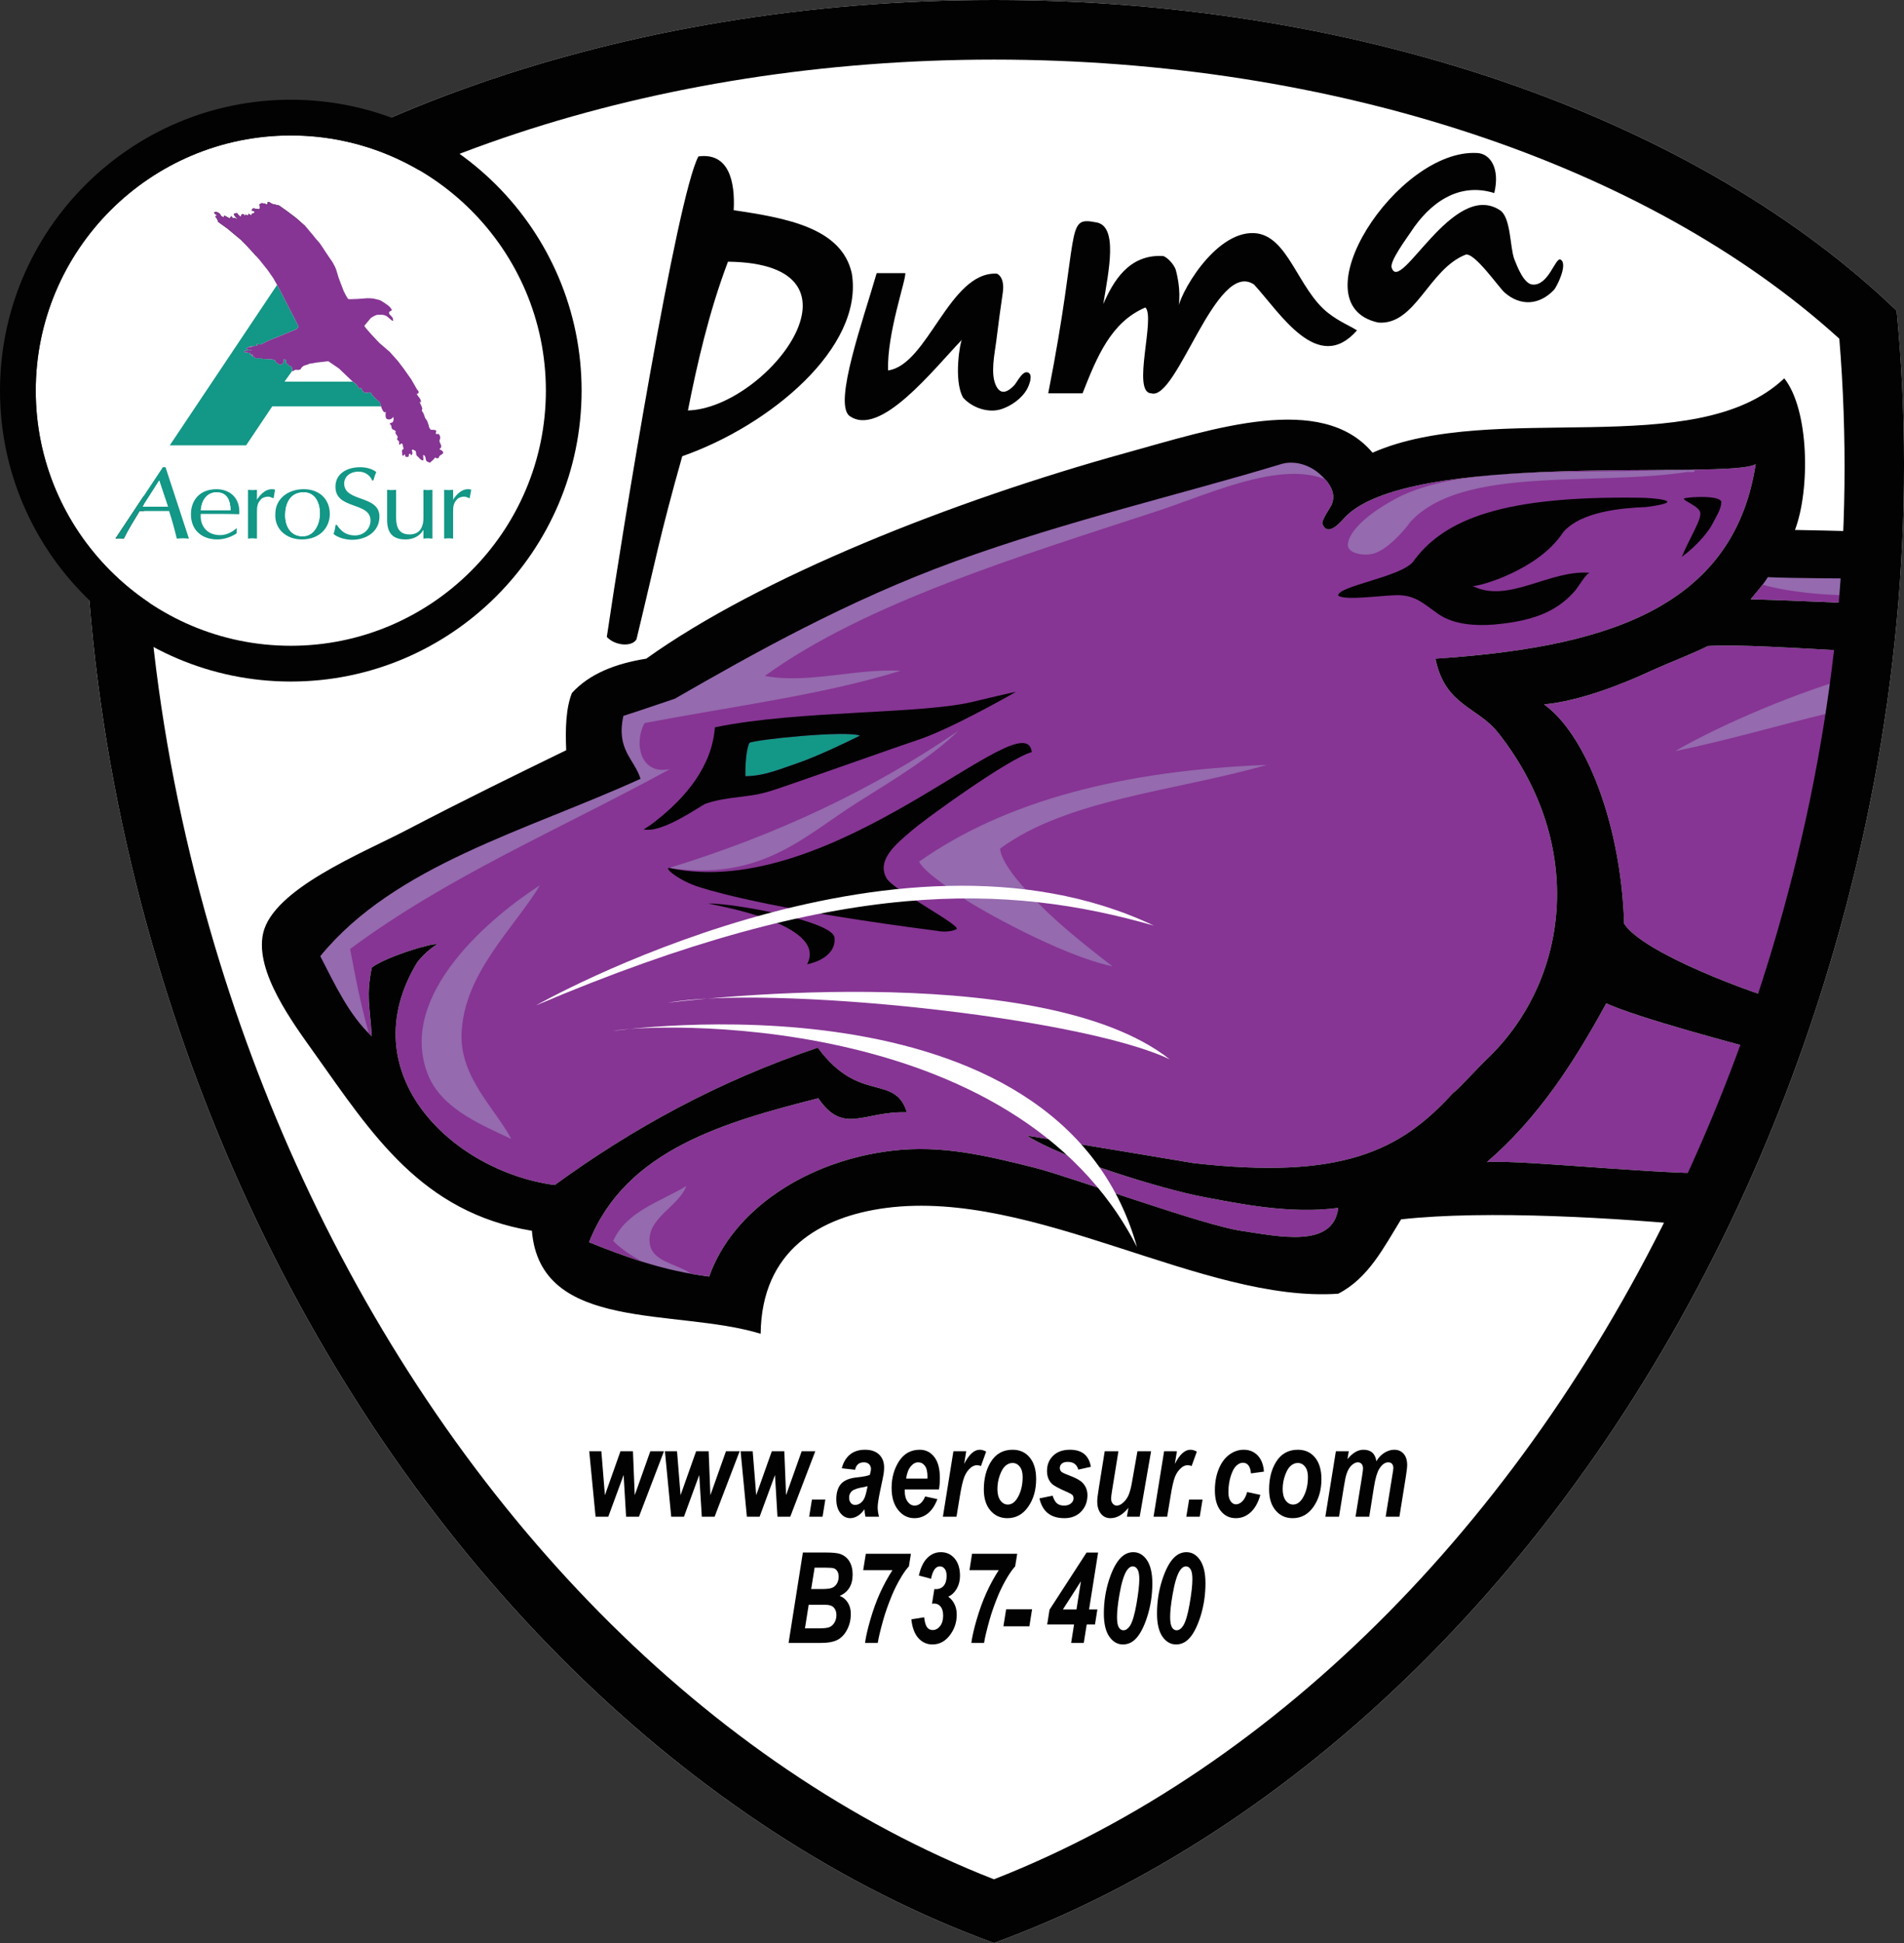 <?xml version="1.0" encoding="UTF-8"?>
<svg xmlns="http://www.w3.org/2000/svg" xmlns:xlink="http://www.w3.org/1999/xlink" width="292.27pt" height="298.12pt" viewBox="0 0 292.27 298.12" version="1.1">
<rect x="0" y="0" width="292.27" height="298.12" fill="#333333" stroke="none"/>
<defs>
<clipPath id="clip1">
  <path d="M 12 0 L 292.27 0 L 292.27 298.121 L 12 298.121 Z M 12 0 "/>
</clipPath>
<clipPath id="clip2">
  <path d="M 268 88 L 289 88 L 289 93 L 268 93 Z M 268 88 "/>
</clipPath>
<clipPath id="clip3">
  <path d="M 291.137 47.676 C 261.281 18.938 210.375 0 152.574 0 C 94.773 0 43.867 18.938 14.008 47.676 C 11.023 78.523 13.844 111.766 23.445 145.148 C 27.441 159.031 32.41 172.281 38.211 184.781 C 64.004 240.352 106.266 281.199 152.574 298.121 C 198.879 281.199 241.145 240.352 266.934 184.781 C 272.738 172.277 277.707 159.031 281.699 145.148 C 291.301 111.766 294.121 78.523 291.137 47.676 Z M 291.137 47.676 "/>
</clipPath>
<clipPath id="clip4">
  <path d="M 237 99 L 288 99 L 288 155 L 237 155 Z M 237 99 "/>
</clipPath>
<clipPath id="clip5">
  <path d="M 291.137 47.676 C 261.281 18.938 210.375 0 152.574 0 C 94.773 0 43.867 18.938 14.008 47.676 C 11.023 78.523 13.844 111.766 23.445 145.148 C 27.441 159.031 32.41 172.281 38.211 184.781 C 64.004 240.352 106.266 281.199 152.574 298.121 C 198.879 281.199 241.145 240.352 266.934 184.781 C 272.738 172.277 277.707 159.031 281.699 145.148 C 291.301 111.766 294.121 78.523 291.137 47.676 Z M 291.137 47.676 "/>
</clipPath>
<clipPath id="clip6">
  <path d="M 228 153 L 274 153 L 274 181 L 228 181 Z M 228 153 "/>
</clipPath>
<clipPath id="clip7">
  <path d="M 291.137 47.676 C 261.281 18.938 210.375 0 152.574 0 C 94.773 0 43.867 18.938 14.008 47.676 C 11.023 78.523 13.844 111.766 23.445 145.148 C 27.441 159.031 32.41 172.281 38.211 184.781 C 64.004 240.352 106.266 281.199 152.574 298.121 C 198.879 281.199 241.145 240.352 266.934 184.781 C 272.738 172.277 277.707 159.031 281.699 145.148 C 291.301 111.766 294.121 78.523 291.137 47.676 Z M 291.137 47.676 "/>
</clipPath>
<clipPath id="clip8">
  <path d="M 49 70 L 270 70 L 270 196 L 49 196 Z M 49 70 "/>
</clipPath>
<clipPath id="clip9">
  <path d="M 291.137 47.676 C 261.281 18.938 210.375 0 152.574 0 C 94.773 0 43.867 18.938 14.008 47.676 C 11.023 78.523 13.844 111.766 23.445 145.148 C 27.441 159.031 32.41 172.281 38.211 184.781 C 64.004 240.352 106.266 281.199 152.574 298.121 C 198.879 281.199 241.145 240.352 266.934 184.781 C 272.738 172.277 277.707 159.031 281.699 145.148 C 291.301 111.766 294.121 78.523 291.137 47.676 Z M 291.137 47.676 "/>
</clipPath>
<clipPath id="clip10">
  <path d="M 114 112 L 133 112 L 133 120 L 114 120 Z M 114 112 "/>
</clipPath>
<clipPath id="clip11">
  <path d="M 291.137 47.676 C 261.281 18.938 210.375 0 152.574 0 C 94.773 0 43.867 18.938 14.008 47.676 C 11.023 78.523 13.844 111.766 23.445 145.148 C 27.441 159.031 32.41 172.281 38.211 184.781 C 64.004 240.352 106.266 281.199 152.574 298.121 C 198.879 281.199 241.145 240.352 266.934 184.781 C 272.738 172.277 277.707 159.031 281.699 145.148 C 291.301 111.766 294.121 78.523 291.137 47.676 Z M 291.137 47.676 "/>
</clipPath>
<clipPath id="clip12">
  <path d="M 257 103 L 287 103 L 287 116 L 257 116 Z M 257 103 "/>
</clipPath>
<clipPath id="clip13">
  <path d="M 291.137 47.676 C 261.281 18.938 210.375 0 152.574 0 C 94.773 0 43.867 18.938 14.008 47.676 C 11.023 78.523 13.844 111.766 23.445 145.148 C 27.441 159.031 32.41 172.281 38.211 184.781 C 64.004 240.352 106.266 281.199 152.574 298.121 C 198.879 281.199 241.145 240.352 266.934 184.781 C 272.738 172.277 277.707 159.031 281.699 145.148 C 291.301 111.766 294.121 78.523 291.137 47.676 Z M 291.137 47.676 "/>
</clipPath>
<clipPath id="clip14">
  <path d="M 267 86 L 287 86 L 287 92 L 267 92 Z M 267 86 "/>
</clipPath>
<clipPath id="clip15">
  <path d="M 291.137 47.676 C 261.281 18.938 210.375 0 152.574 0 C 94.773 0 43.867 18.938 14.008 47.676 C 11.023 78.523 13.844 111.766 23.445 145.148 C 27.441 159.031 32.41 172.281 38.211 184.781 C 64.004 240.352 106.266 281.199 152.574 298.121 C 198.879 281.199 241.145 240.352 266.934 184.781 C 272.738 172.277 277.707 159.031 281.699 145.148 C 291.301 111.766 294.121 78.523 291.137 47.676 Z M 291.137 47.676 "/>
</clipPath>
<clipPath id="clip16">
  <path d="M 48 70 L 207 70 L 207 160 L 48 160 Z M 48 70 "/>
</clipPath>
<clipPath id="clip17">
  <path d="M 291.137 47.676 C 261.281 18.938 210.375 0 152.574 0 C 94.773 0 43.867 18.938 14.008 47.676 C 11.023 78.523 13.844 111.766 23.445 145.148 C 27.441 159.031 32.41 172.281 38.211 184.781 C 64.004 240.352 106.266 281.199 152.574 298.121 C 198.879 281.199 241.145 240.352 266.934 184.781 C 272.738 172.277 277.707 159.031 281.699 145.148 C 291.301 111.766 294.121 78.523 291.137 47.676 Z M 291.137 47.676 "/>
</clipPath>
<clipPath id="clip18">
  <path d="M 206 71 L 261 71 L 261 86 L 206 86 Z M 206 71 "/>
</clipPath>
<clipPath id="clip19">
  <path d="M 291.137 47.676 C 261.281 18.938 210.375 0 152.574 0 C 94.773 0 43.867 18.938 14.008 47.676 C 11.023 78.523 13.844 111.766 23.445 145.148 C 27.441 159.031 32.41 172.281 38.211 184.781 C 64.004 240.352 106.266 281.199 152.574 298.121 C 198.879 281.199 241.145 240.352 266.934 184.781 C 272.738 172.277 277.707 159.031 281.699 145.148 C 291.301 111.766 294.121 78.523 291.137 47.676 Z M 291.137 47.676 "/>
</clipPath>
<clipPath id="clip20">
  <path d="M 102 112 L 148 112 L 148 134 L 102 134 Z M 102 112 "/>
</clipPath>
<clipPath id="clip21">
  <path d="M 291.137 47.676 C 261.281 18.938 210.375 0 152.574 0 C 94.773 0 43.867 18.938 14.008 47.676 C 11.023 78.523 13.844 111.766 23.445 145.148 C 27.441 159.031 32.41 172.281 38.211 184.781 C 64.004 240.352 106.266 281.199 152.574 298.121 C 198.879 281.199 241.145 240.352 266.934 184.781 C 272.738 172.277 277.707 159.031 281.699 145.148 C 291.301 111.766 294.121 78.523 291.137 47.676 Z M 291.137 47.676 "/>
</clipPath>
<clipPath id="clip22">
  <path d="M 141 117 L 195 117 L 195 149 L 141 149 Z M 141 117 "/>
</clipPath>
<clipPath id="clip23">
  <path d="M 291.137 47.676 C 261.281 18.938 210.375 0 152.574 0 C 94.773 0 43.867 18.938 14.008 47.676 C 11.023 78.523 13.844 111.766 23.445 145.148 C 27.441 159.031 32.41 172.281 38.211 184.781 C 64.004 240.352 106.266 281.199 152.574 298.121 C 198.879 281.199 241.145 240.352 266.934 184.781 C 272.738 172.277 277.707 159.031 281.699 145.148 C 291.301 111.766 294.121 78.523 291.137 47.676 Z M 291.137 47.676 "/>
</clipPath>
<clipPath id="clip24">
  <path d="M 64 135 L 83 135 L 83 175 L 64 175 Z M 64 135 "/>
</clipPath>
<clipPath id="clip25">
  <path d="M 291.137 47.676 C 261.281 18.938 210.375 0 152.574 0 C 94.773 0 43.867 18.938 14.008 47.676 C 11.023 78.523 13.844 111.766 23.445 145.148 C 27.441 159.031 32.41 172.281 38.211 184.781 C 64.004 240.352 106.266 281.199 152.574 298.121 C 198.879 281.199 241.145 240.352 266.934 184.781 C 272.738 172.277 277.707 159.031 281.699 145.148 C 291.301 111.766 294.121 78.523 291.137 47.676 Z M 291.137 47.676 "/>
</clipPath>
<clipPath id="clip26">
  <path d="M 94 181 L 107 181 L 107 197 L 94 197 Z M 94 181 "/>
</clipPath>
<clipPath id="clip27">
  <path d="M 291.137 47.676 C 261.281 18.938 210.375 0 152.574 0 C 94.773 0 43.867 18.938 14.008 47.676 C 11.023 78.523 13.844 111.766 23.445 145.148 C 27.441 159.031 32.41 172.281 38.211 184.781 C 64.004 240.352 106.266 281.199 152.574 298.121 C 198.879 281.199 241.145 240.352 266.934 184.781 C 272.738 172.277 277.707 159.031 281.699 145.148 C 291.301 111.766 294.121 78.523 291.137 47.676 Z M 291.137 47.676 "/>
</clipPath>
<clipPath id="clip28">
  <path d="M 40 58 L 289 58 L 289 205 L 40 205 Z M 40 58 "/>
</clipPath>
<clipPath id="clip29">
  <path d="M 291.137 47.676 C 261.281 18.938 210.375 0 152.574 0 C 94.773 0 43.867 18.938 14.008 47.676 C 11.023 78.523 13.844 111.766 23.445 145.148 C 27.441 159.031 32.41 172.281 38.211 184.781 C 64.004 240.352 106.266 281.199 152.574 298.121 C 198.879 281.199 241.145 240.352 266.934 184.781 C 272.738 172.277 277.707 159.031 281.699 145.148 C 291.301 111.766 294.121 78.523 291.137 47.676 Z M 291.137 47.676 "/>
</clipPath>
<clipPath id="clip30">
  <path d="M 258 76 L 265 76 L 265 86 L 258 86 Z M 258 76 "/>
</clipPath>
<clipPath id="clip31">
  <path d="M 291.137 47.676 C 261.281 18.938 210.375 0 152.574 0 C 94.773 0 43.867 18.938 14.008 47.676 C 11.023 78.523 13.844 111.766 23.445 145.148 C 27.441 159.031 32.41 172.281 38.211 184.781 C 64.004 240.352 106.266 281.199 152.574 298.121 C 198.879 281.199 241.145 240.352 266.934 184.781 C 272.738 172.277 277.707 159.031 281.699 145.148 C 291.301 111.766 294.121 78.523 291.137 47.676 Z M 291.137 47.676 "/>
</clipPath>
<clipPath id="clip32">
  <path d="M 205 76 L 256 76 L 256 96 L 205 96 Z M 205 76 "/>
</clipPath>
<clipPath id="clip33">
  <path d="M 291.137 47.676 C 261.281 18.938 210.375 0 152.574 0 C 94.773 0 43.867 18.938 14.008 47.676 C 11.023 78.523 13.844 111.766 23.445 145.148 C 27.441 159.031 32.41 172.281 38.211 184.781 C 64.004 240.352 106.266 281.199 152.574 298.121 C 198.879 281.199 241.145 240.352 266.934 184.781 C 272.738 172.277 277.707 159.031 281.699 145.148 C 291.301 111.766 294.121 78.523 291.137 47.676 Z M 291.137 47.676 "/>
</clipPath>
<clipPath id="clip34">
  <path d="M 102 114 L 159 114 L 159 143 L 102 143 Z M 102 114 "/>
</clipPath>
<clipPath id="clip35">
  <path d="M 291.137 47.676 C 261.281 18.938 210.375 0 152.574 0 C 94.773 0 43.867 18.938 14.008 47.676 C 11.023 78.523 13.844 111.766 23.445 145.148 C 27.441 159.031 32.41 172.281 38.211 184.781 C 64.004 240.352 106.266 281.199 152.574 298.121 C 198.879 281.199 241.145 240.352 266.934 184.781 C 272.738 172.277 277.707 159.031 281.699 145.148 C 291.301 111.766 294.121 78.523 291.137 47.676 Z M 291.137 47.676 "/>
</clipPath>
<clipPath id="clip36">
  <path d="M 98 106 L 156 106 L 156 128 L 98 128 Z M 98 106 "/>
</clipPath>
<clipPath id="clip37">
  <path d="M 291.137 47.676 C 261.281 18.938 210.375 0 152.574 0 C 94.773 0 43.867 18.938 14.008 47.676 C 11.023 78.523 13.844 111.766 23.445 145.148 C 27.441 159.031 32.41 172.281 38.211 184.781 C 64.004 240.352 106.266 281.199 152.574 298.121 C 198.879 281.199 241.145 240.352 266.934 184.781 C 272.738 172.277 277.707 159.031 281.699 145.148 C 291.301 111.766 294.121 78.523 291.137 47.676 Z M 291.137 47.676 "/>
</clipPath>
<clipPath id="clip38">
  <path d="M 108 138 L 129 138 L 129 148 L 108 148 Z M 108 138 "/>
</clipPath>
<clipPath id="clip39">
  <path d="M 291.137 47.676 C 261.281 18.938 210.375 0 152.574 0 C 94.773 0 43.867 18.938 14.008 47.676 C 11.023 78.523 13.844 111.766 23.445 145.148 C 27.441 159.031 32.41 172.281 38.211 184.781 C 64.004 240.352 106.266 281.199 152.574 298.121 C 198.879 281.199 241.145 240.352 266.934 184.781 C 272.738 172.277 277.707 159.031 281.699 145.148 C 291.301 111.766 294.121 78.523 291.137 47.676 Z M 291.137 47.676 "/>
</clipPath>
<clipPath id="clip40">
  <path d="M 82 135 L 178 135 L 178 155 L 82 155 Z M 82 135 "/>
</clipPath>
<clipPath id="clip41">
  <path d="M 291.137 47.676 C 261.281 18.938 210.375 0 152.574 0 C 94.773 0 43.867 18.938 14.008 47.676 C 11.023 78.523 13.844 111.766 23.445 145.148 C 27.441 159.031 32.41 172.281 38.211 184.781 C 64.004 240.352 106.266 281.199 152.574 298.121 C 198.879 281.199 241.145 240.352 266.934 184.781 C 272.738 172.277 277.707 159.031 281.699 145.148 C 291.301 111.766 294.121 78.523 291.137 47.676 Z M 291.137 47.676 "/>
</clipPath>
<clipPath id="clip42">
  <path d="M 102 152 L 180 152 L 180 163 L 102 163 Z M 102 152 "/>
</clipPath>
<clipPath id="clip43">
  <path d="M 291.137 47.676 C 261.281 18.938 210.375 0 152.574 0 C 94.773 0 43.867 18.938 14.008 47.676 C 11.023 78.523 13.844 111.766 23.445 145.148 C 27.441 159.031 32.41 172.281 38.211 184.781 C 64.004 240.352 106.266 281.199 152.574 298.121 C 198.879 281.199 241.145 240.352 266.934 184.781 C 272.738 172.277 277.707 159.031 281.699 145.148 C 291.301 111.766 294.121 78.523 291.137 47.676 Z M 291.137 47.676 "/>
</clipPath>
<clipPath id="clip44">
  <path d="M 94 157 L 175 157 L 175 192 L 94 192 Z M 94 157 "/>
</clipPath>
<clipPath id="clip45">
  <path d="M 291.137 47.676 C 261.281 18.938 210.375 0 152.574 0 C 94.773 0 43.867 18.938 14.008 47.676 C 11.023 78.523 13.844 111.766 23.445 145.148 C 27.441 159.031 32.41 172.281 38.211 184.781 C 64.004 240.352 106.266 281.199 152.574 298.121 C 198.879 281.199 241.145 240.352 266.934 184.781 C 272.738 172.277 277.707 159.031 281.699 145.148 C 291.301 111.766 294.121 78.523 291.137 47.676 Z M 291.137 47.676 "/>
</clipPath>
<clipPath id="clip46">
  <path d="M 12 0 L 292.27 0 L 292.27 298.121 L 12 298.121 Z M 12 0 "/>
</clipPath>
</defs>
<g id="surface1">
<g clip-path="url(#clip1)" clip-rule="nonzero">
<path style=" stroke:none;fill-rule:nonzero;fill:rgb(100%,100%,100%);fill-opacity:1;" d="M 291.137 47.676 C 261.281 18.938 210.375 0 152.574 0 C 94.773 0 43.867 18.938 14.008 47.676 C 11.023 78.523 13.844 111.766 23.445 145.148 C 27.441 159.031 32.41 172.281 38.211 184.781 C 64.004 240.352 106.266 281.199 152.574 298.121 C 198.879 281.199 241.145 240.352 266.934 184.781 C 272.738 172.277 277.707 159.031 281.699 145.148 C 291.301 111.766 294.121 78.523 291.137 47.676 "/>
</g>
<g clip-path="url(#clip2)" clip-rule="nonzero">
<g clip-path="url(#clip3)" clip-rule="nonzero">
<path style=" stroke:none;fill-rule:nonzero;fill:rgb(52.499%,20.799%,57.999%);fill-opacity:1;" d="M 288.555 88.77 C 288.484 90.086 288.375 91.438 288.262 92.754 C 284.789 92.57 276.23 92.168 268.73 91.949 C 269.426 91.074 270.559 89.867 271.363 88.551 C 274.766 88.73 284.715 88.77 288.555 88.77 "/>
</g>
</g>
<g clip-path="url(#clip4)" clip-rule="nonzero">
<g clip-path="url(#clip5)" clip-rule="nonzero">
<path style=" stroke:none;fill-rule:nonzero;fill:rgb(52.499%,20.799%,57.999%);fill-opacity:1;" d="M 287.531 100.07 C 285.887 114.812 282.961 129.551 278.754 144.289 C 277.766 147.617 276.742 150.945 275.684 154.273 C 268.551 152.375 252.164 146.156 249.309 141.73 C 248.836 126.441 243.422 112.652 237.02 108.078 C 242.691 107.531 249.309 104.859 253.699 102.812 C 256.297 101.641 259.66 100.363 262.184 99.117 C 267.051 98.863 273.961 99.34 287.531 100.07 "/>
</g>
</g>
<g clip-path="url(#clip6)" clip-rule="nonzero">
<g clip-path="url(#clip7)" clip-rule="nonzero">
<path style=" stroke:none;fill-rule:nonzero;fill:rgb(52.499%,20.799%,57.999%);fill-opacity:1;" d="M 273.012 161.883 C 270.781 167.953 268.367 173.914 265.77 179.77 C 260.281 180.867 233.766 177.832 228.242 178.305 C 236.145 171.504 241.629 162.98 246.566 153.945 C 251.613 156.215 265.879 160.02 273.012 161.883 "/>
</g>
</g>
<g clip-path="url(#clip8)" clip-rule="nonzero">
<g clip-path="url(#clip9)" clip-rule="nonzero">
<path style=" stroke:none;fill-rule:nonzero;fill:rgb(52.499%,20.799%,57.999%);fill-opacity:1;" d="M 269.5 71.211 C 266.027 94.035 245.031 99.41 220.344 101.059 C 221.844 108.336 226.777 108.371 230 112.469 C 243.531 129.621 240.898 150.469 228.242 162.504 C 226.742 163.93 223.965 167.039 222.977 167.773 C 214.965 176.586 205.934 181.047 183.184 178.453 C 183.184 178.453 166.688 175.672 157.648 174.246 C 163.137 177.793 178.465 182.438 184.352 183.574 C 190.277 184.707 198.066 186.316 205.418 185.328 C 204.688 191.656 196.055 189.645 190.496 188.84 C 184.68 188 164.27 180.539 158.895 179.184 C 151.066 177.211 144.445 175.672 136.949 176.551 C 123.965 178.086 112.516 185.512 108.859 195.863 C 101.871 194.984 96.059 192.863 90.426 190.598 C 96.023 176.367 111.418 172.125 125.609 168.504 C 129.523 174.211 132.523 170.441 139.219 170.66 C 137.312 164.664 131.902 169.418 125.535 160.75 C 110.211 165.906 97.008 173.184 85.156 181.816 C 69.539 179.77 53.629 164.699 64.09 147.582 C 64.09 147.582 65.516 145.789 67.09 144.914 C 66.832 144.512 59.227 146.777 57.066 148.461 C 56.191 152.996 56.773 154.168 57.066 158.996 C 53.629 155.812 51.434 151.129 49.168 146.703 C 60.613 132.695 80.84 127.469 98.324 119.492 C 97.336 116.383 94.559 115.066 95.691 109.836 C 98.363 108.996 100.957 108.082 103.59 107.203 C 115.48 100.363 130.109 92.133 146.605 86.137 C 163.688 79.918 181.719 75.746 196.641 71.215 C 198.727 70.59 200.992 71.32 202.566 72.711 C 203.957 73.918 205.238 75.602 204.395 77.465 C 204.141 78.016 202.785 79.844 203.004 80.43 C 203.773 82.293 205.527 80.395 206.188 79.66 C 215.586 68.797 265.551 73.734 269.5 71.211 "/>
</g>
</g>
<g clip-path="url(#clip10)" clip-rule="nonzero">
<g clip-path="url(#clip11)" clip-rule="nonzero">
<path style=" stroke:none;fill-rule:nonzero;fill:rgb(7.799%,59.2%,52.499%);fill-opacity:1;" d="M 115.039 113.969 C 116.062 113.457 129.926 112.031 132.012 112.871 C 129.816 113.969 125.246 116.129 122.574 117.039 C 119.941 117.918 117.344 119.09 114.418 119.09 C 114.383 117.48 114.527 114.992 115.039 113.969 "/>
</g>
</g>
<g clip-path="url(#clip12)" clip-rule="nonzero">
<g clip-path="url(#clip13)" clip-rule="nonzero">
<path style=" stroke:none;fill-rule:nonzero;fill:rgb(58.4%,41.599%,68.199%);fill-opacity:1;" d="M 285.207 103.602 C 276.359 106.004 264.305 111.082 257.156 115.238 C 265.152 113.602 272.59 111.391 280.344 109.508 C 287.398 106.676 287.977 102.777 285.207 103.602 "/>
</g>
</g>
<g clip-path="url(#clip14)" clip-rule="nonzero">
<g clip-path="url(#clip15)" clip-rule="nonzero">
<path style=" stroke:none;fill-rule:nonzero;fill:rgb(58.4%,41.599%,68.199%);fill-opacity:1;" d="M 282.961 86.09 C 279.164 86.98 271.305 87.367 267.582 88.336 C 270.008 90.414 278.969 91.289 283.047 91.312 C 285.824 91.215 288.043 86.625 282.961 86.09 "/>
</g>
</g>
<g clip-path="url(#clip16)" clip-rule="nonzero">
<g clip-path="url(#clip17)" clip-rule="nonzero">
<path style=" stroke:none;fill-rule:nonzero;fill:rgb(58.4%,41.599%,68.199%);fill-opacity:1;" d="M 177.602 78.43 C 186.449 75.535 198.828 69.508 205.691 74.82 C 207.215 75.094 204.34 72.605 201.68 70.805 C 199.02 69.008 146.336 83.238 123.824 95.285 C 114.387 100.336 106.477 106.934 95.73 109.332 C 92.93 113.84 95.199 116.273 95.965 118.246 C 78.156 126.391 61.535 131.727 48.926 146.402 C 50.633 151.523 53.996 157.117 56.953 159.648 C 55.586 155.262 54.66 150.434 53.742 145.602 C 68.797 134.434 85.883 127.266 102.844 118.004 C 98.234 118.98 97.277 113.957 98.941 110.938 C 112.199 108.41 126.215 106.641 138.27 102.91 C 130.98 102.578 124.246 104.938 117.398 103.715 C 132.73 92.582 156.484 85.344 177.602 78.43 "/>
</g>
</g>
<g clip-path="url(#clip18)" clip-rule="nonzero">
<g clip-path="url(#clip19)" clip-rule="nonzero">
<path style=" stroke:none;fill-rule:nonzero;fill:rgb(58.4%,41.599%,68.199%);fill-opacity:1;" d="M 259.066 72.41 C 260.957 72.605 260.039 71.688 258.668 72.012 C 242.418 72.887 225.645 71.176 215.121 76.062 C 209.805 78.75 206.93 81.648 206.895 83.648 C 206.941 84.949 209.332 85.277 210.559 85.004 C 212.797 84.598 215.645 81.312 216.527 80.035 C 224.594 71.383 244.57 74.637 259.066 72.41 "/>
</g>
</g>
<g clip-path="url(#clip20)" clip-rule="nonzero">
<g clip-path="url(#clip21)" clip-rule="nonzero">
<path style=" stroke:none;fill-rule:nonzero;fill:rgb(58.4%,41.599%,68.199%);fill-opacity:1;" d="M 102.715 133.172 C 116.996 135.258 123.434 128.242 131.848 122.977 C 137.691 119.324 143.215 115.941 147.098 112.141 C 134.086 121.066 119.488 128.008 102.715 133.172 "/>
</g>
</g>
<g clip-path="url(#clip22)" clip-rule="nonzero">
<g clip-path="url(#clip23)" clip-rule="nonzero">
<path style=" stroke:none;fill-rule:nonzero;fill:rgb(58.4%,41.599%,68.199%);fill-opacity:1;" d="M 153.52 130.203 C 163.828 122.586 180.535 121.363 194.457 117.359 C 172.562 118.207 154.418 122.805 141.078 132.207 C 141.918 133.832 145.699 136.277 147.902 137.828 C 150.105 139.375 162.91 146.629 170.773 148.262 C 166.523 145.023 161.184 140.73 158.336 137.426 C 158.336 137.426 153.695 132.836 153.52 130.203 "/>
</g>
</g>
<g clip-path="url(#clip24)" clip-rule="nonzero">
<g clip-path="url(#clip25)" clip-rule="nonzero">
<path style=" stroke:none;fill-rule:nonzero;fill:rgb(58.4%,41.599%,68.199%);fill-opacity:1;" d="M 65.629 164.715 C 67.574 169.812 73.086 172.258 78.473 174.746 C 76.156 170.266 70.637 165.363 70.848 158.695 C 71.145 149.324 78.965 142.383 82.887 135.82 C 75.594 140.523 60.965 152.477 65.629 164.715 "/>
</g>
</g>
<g clip-path="url(#clip26)" clip-rule="nonzero">
<g clip-path="url(#clip27)" clip-rule="nonzero">
<path style=" stroke:none;fill-rule:nonzero;fill:rgb(58.4%,41.599%,68.199%);fill-opacity:1;" d="M 101.348 194.816 C 105.043 196.141 108.469 196.926 105.762 195.215 C 103.637 193.871 100.094 193.5 99.742 190.801 C 99.23 186.871 104.133 185.211 105.359 181.973 C 101.262 184.43 96.141 185.863 94.125 190.402 C 96.562 192.844 100.215 194.406 101.348 194.816 "/>
</g>
</g>
<g clip-path="url(#clip28)" clip-rule="nonzero">
<g clip-path="url(#clip29)" clip-rule="nonzero">
<path style=" stroke:none;fill-rule:nonzero;fill:rgb(0.8%,0.8%,0.8%);fill-opacity:1;" d="M 220.344 101.059 C 245.031 99.41 266.023 94.035 269.5 71.211 C 265.551 73.734 215.586 68.801 206.188 79.66 C 205.527 80.395 203.773 82.293 203.004 80.43 C 202.785 79.844 204.141 78.016 204.395 77.465 C 205.234 75.602 203.957 73.918 202.566 72.711 C 200.992 71.32 198.727 70.59 196.641 71.211 C 181.719 75.746 163.688 79.918 146.605 86.137 C 130.109 92.133 115.48 100.363 103.59 107.203 C 100.957 108.078 98.359 108.996 95.691 109.836 C 94.559 115.066 97.336 116.383 98.324 119.492 C 80.84 127.465 60.613 132.695 49.164 146.703 C 51.434 151.129 53.629 155.812 57.066 158.996 C 56.773 154.164 56.188 152.996 57.066 148.461 C 59.223 146.777 66.832 144.512 67.09 144.91 C 65.516 145.789 64.09 147.582 64.09 147.582 C 53.629 164.699 69.539 179.77 85.156 181.816 C 97.008 173.184 110.211 165.906 125.535 160.746 C 131.902 169.418 137.312 164.664 139.215 170.66 C 132.523 170.441 129.523 174.207 125.609 168.504 C 111.418 172.125 96.02 176.367 90.422 190.598 C 96.059 192.863 101.871 194.984 108.859 195.863 C 112.516 185.512 123.965 178.086 136.949 176.551 C 144.445 175.672 151.066 177.211 158.895 179.184 C 164.27 180.539 184.68 187.996 190.496 188.84 C 196.055 189.645 204.688 191.656 205.418 185.328 C 198.066 186.316 190.277 184.703 184.352 183.574 C 178.465 182.438 163.137 177.793 157.648 174.246 C 166.684 175.672 183.18 178.453 183.18 178.453 C 205.93 181.047 214.965 176.586 222.977 167.77 C 223.965 167.039 226.742 163.93 228.242 162.504 C 240.898 150.469 243.531 129.621 230 112.469 C 226.777 108.371 221.84 108.336 220.344 101.059 Z M 288.961 81.672 C 288.848 84.051 288.703 86.391 288.555 88.77 C 284.715 88.77 274.766 88.73 271.367 88.551 C 270.559 89.867 269.426 91.074 268.73 91.949 C 276.23 92.168 284.789 92.57 288.266 92.754 C 288.047 95.203 287.824 97.656 287.531 100.07 C 273.965 99.34 267.051 98.863 262.184 99.117 C 259.66 100.363 256.297 101.645 253.699 102.812 C 249.312 104.859 242.691 107.531 237.02 108.078 C 243.422 112.652 248.836 126.441 249.312 141.73 C 252.164 146.156 268.551 152.375 275.684 154.273 C 274.805 156.801 273.926 159.359 273.012 161.883 C 265.879 160.02 251.613 156.215 246.566 153.945 C 241.629 162.98 236.145 171.504 228.242 178.305 C 233.766 177.832 260.281 180.867 265.77 179.77 C 265.223 180.977 264.711 182.258 264.125 183.465 C 263.395 185.074 262.59 186.609 261.82 188.184 C 248.727 186.863 228.137 185.621 215.074 187.086 C 212.406 191.398 210.062 196.121 205.418 198.496 C 184.684 199.922 158.785 182.402 136.07 185.328 C 125.902 186.645 116.906 191.84 116.762 204.641 C 103.773 200.656 82.926 204.531 81.648 188.84 C 64.676 186.023 57.066 173.953 48.289 161.629 C 44.961 156.945 39.074 149.082 40.391 143.195 C 41.926 136.391 55.605 130.906 62.336 127.395 C 71.59 122.566 79.051 118.941 86.914 115.105 C 86.766 111.703 86.879 108.629 87.793 106.324 C 90.461 103.398 94.414 101.824 99.203 101.059 C 116.688 88.551 146.094 76.883 172.941 69.457 C 186.07 65.836 202.859 60.129 210.688 69.457 C 229.27 61.301 260.281 70.957 273.891 58.047 C 277.73 62.875 277.879 75.125 275.535 81.309 C 281.754 81.418 286.434 81.562 288.961 81.672 "/>
</g>
</g>
<g clip-path="url(#clip30)" clip-rule="nonzero">
<g clip-path="url(#clip31)" clip-rule="nonzero">
<path style=" stroke:none;fill-rule:nonzero;fill:rgb(0.8%,0.8%,0.8%);fill-opacity:1;" d="M 264.234 77.066 C 264.195 78.16 263.355 79.402 262.879 80.355 C 262.441 81.27 260.758 83.535 258.16 85.441 C 259.477 82.293 261.27 79.625 260.977 78.562 C 260.648 77.504 257.797 76.625 258.637 76.441 C 259.734 76.188 264.234 76.004 264.234 77.066 "/>
</g>
</g>
<g clip-path="url(#clip32)" clip-rule="nonzero">
<g clip-path="url(#clip33)" clip-rule="nonzero">
<path style=" stroke:none;fill-rule:nonzero;fill:rgb(0.8%,0.8%,0.8%);fill-opacity:1;" d="M 226.047 89.902 C 231.496 92.684 237.938 87.344 244.043 87.891 C 243.531 87.891 242.145 90.23 241.812 90.598 C 240.715 91.875 239.398 92.938 237.898 93.707 C 235.301 95.059 232.191 95.57 229.34 95.824 C 226.598 96.047 223.195 95.863 220.855 94.254 C 218.516 92.645 217.234 91.184 214.09 91.328 C 211.344 91.438 206.625 92.133 205.418 91.402 C 205.234 89.938 214.82 88.586 216.867 86.246 C 221.695 79.516 230.984 76.074 251.723 76.367 C 253.555 76.367 259.66 76.883 252.676 77.797 C 249.02 77.941 242.691 78.453 239.945 81.672 C 236.145 87.523 226.777 90.086 226.047 89.902 "/>
</g>
</g>
<g clip-path="url(#clip34)" clip-rule="nonzero">
<g clip-path="url(#clip35)" clip-rule="nonzero">
<path style=" stroke:none;fill-rule:nonzero;fill:rgb(0.8%,0.8%,0.8%);fill-opacity:1;" d="M 102.715 133.172 C 127.949 138.586 157.434 107.129 158.383 115.395 C 154.945 116.309 141.961 125.672 139.84 127.539 C 137.754 129.332 134.426 131.93 136.109 134.781 C 137.168 136.609 147.738 142.059 146.824 142.57 C 146.02 142.973 144.703 143.012 143.898 142.828 C 120.379 139.793 110.688 137.156 107.43 136.137 C 104.141 135.109 101.906 133.137 102.715 133.172 "/>
</g>
</g>
<g clip-path="url(#clip36)" clip-rule="nonzero">
<g clip-path="url(#clip37)" clip-rule="nonzero">
<path style=" stroke:none;fill-rule:nonzero;fill:rgb(0.8%,0.8%,0.8%);fill-opacity:1;" d="M 132.012 112.871 C 129.926 112.031 116.062 113.457 115.039 113.969 C 114.527 114.992 114.383 117.48 114.418 119.09 C 117.344 119.09 119.941 117.918 122.574 117.039 C 125.246 116.129 129.816 113.969 132.012 112.871 Z M 149.934 107.531 C 155.457 106.215 155.969 106.141 155.969 106.141 C 155.969 106.141 146.129 111.812 140.789 113.566 C 137.238 114.734 122.172 120.113 118.551 121.281 C 114.895 122.492 111.969 122.09 108.348 123.297 C 107.723 123.477 101.652 127.941 98.801 127.246 C 99.496 126.844 100.117 126.406 100.699 125.93 C 105.238 122.379 109.297 117.59 109.738 111.59 C 122.867 108.887 142.07 109.652 149.934 107.531 "/>
</g>
</g>
<g clip-path="url(#clip38)" clip-rule="nonzero">
<g clip-path="url(#clip39)" clip-rule="nonzero">
<path style=" stroke:none;fill-rule:nonzero;fill:rgb(0.8%,0.8%,0.8%);fill-opacity:1;" d="M 128.098 143.891 C 128.316 145.863 126.562 147.398 123.891 147.949 C 127.293 141.512 108.516 138.73 108.77 138.621 C 112.922 138.605 128.023 141.402 128.098 143.891 "/>
</g>
</g>
<g clip-path="url(#clip40)" clip-rule="nonzero">
<g clip-path="url(#clip41)" clip-rule="nonzero">
<path style=" stroke:none;fill-rule:nonzero;fill:rgb(100%,100%,100%);fill-opacity:1;" d="M 82.277 154.258 C 82.277 154.258 137.168 123.047 177.109 142.012 C 154.809 135.641 129.016 134.398 82.277 154.258 "/>
</g>
</g>
<g clip-path="url(#clip42)" clip-rule="nonzero">
<g clip-path="url(#clip43)" clip-rule="nonzero">
<path style=" stroke:none;fill-rule:nonzero;fill:rgb(100%,100%,100%);fill-opacity:1;" d="M 102.523 153.848 C 102.523 153.848 159.215 146.531 179.559 162.535 C 165.613 155.902 117.836 151.102 102.523 153.848 "/>
</g>
</g>
<g clip-path="url(#clip44)" clip-rule="nonzero">
<g clip-path="url(#clip45)" clip-rule="nonzero">
<path style=" stroke:none;fill-rule:nonzero;fill:rgb(100%,100%,100%);fill-opacity:1;" d="M 94.059 158.188 C 94.059 158.188 162.414 148.133 174.531 191.336 C 155.785 154.531 99.32 157.047 94.059 158.188 "/>
</g>
</g>
<g clip-path="url(#clip46)" clip-rule="nonzero">
<path style=" stroke:none;fill-rule:nonzero;fill:rgb(0.8%,0.8%,0.8%);fill-opacity:1;" d="M 152.574 0 C 94.773 0 43.867 18.938 14.012 47.676 C 11.023 78.523 13.844 111.766 23.445 145.148 C 27.441 159.031 32.41 172.281 38.211 184.781 C 64.004 240.352 106.27 281.199 152.574 298.121 C 198.879 281.199 241.145 240.352 266.934 184.781 C 272.738 172.277 277.707 159.031 281.699 145.148 C 291.301 111.766 294.121 78.523 291.141 47.676 C 261.281 18.938 210.375 0 152.574 0 Z M 152.574 9.145 C 204.555 9.145 252.734 25.098 282.34 51.969 C 284.797 81.832 281.629 112.312 272.914 142.617 C 269.117 155.816 264.316 168.703 258.641 180.934 C 234.809 232.277 196.289 271.234 152.574 288.344 C 108.859 271.234 70.34 232.277 46.508 180.934 C 40.832 168.707 36.031 155.816 32.234 142.617 C 23.52 112.312 20.352 81.832 22.809 51.969 C 52.41 25.098 100.594 9.145 152.574 9.145 "/>
</g>
<path style=" stroke:none;fill-rule:nonzero;fill:rgb(100%,100%,100%);fill-opacity:1;" d="M 54.172 58.559 L 53.969 58.387 L 52.027 56.531 L 50.395 55.426 L 48.52 55.637 C 48.438 55.648 47.734 55.789 47.816 55.75 L 47.5 55.805 C 47.359 55.887 47.148 55.977 46.875 56.039 C 46.328 56.164 46.125 56.672 46.125 56.672 C 46.125 56.672 45.844 56.812 45.535 56.746 C 45.219 56.676 44.977 56.973 44.977 56.973 C 44.977 56.973 44.934 56.941 44.895 56.863 L 43.668 58.559 L 54.172 58.559 "/>
<path style=" stroke:none;fill-rule:nonzero;fill:rgb(100%,100%,100%);fill-opacity:1;" d="M 72.094 76.449 C 71.836 76.387 71.574 76.199 71.289 76.199 C 70.91 76.199 70.449 76.32 70.184 76.59 C 69.582 77.215 69.555 77.73 69.555 78.582 L 69.555 82.641 C 69.297 82.621 69.09 82.59 68.863 82.59 C 68.625 82.59 68.402 82.621 68.18 82.641 L 68.18 75.152 C 68.402 75.164 68.625 75.195 68.863 75.195 C 69.09 75.195 69.297 75.164 69.555 75.152 L 69.555 76.715 L 69.637 76.527 C 70.203 75.715 70.941 75.055 71.809 75.055 C 72.043 75.055 72.18 75.07 72.336 75.133 Z M 67.836 69.695 C 67.652 69.805 67.672 69.809 67.496 69.938 C 67.316 70.066 67.469 70.34 67.109 70.309 C 66.758 70.281 66.816 70.148 66.816 70.148 C 66.816 70.148 66.605 70.48 66.371 70.652 C 66.141 70.828 66.219 70.828 66.062 70.941 C 65.906 71.047 65.812 70.891 65.586 70.82 C 65.359 70.75 65.363 70.41 65.316 70.215 C 65.266 70.012 65.172 69.875 65.023 69.805 C 64.867 69.738 65.035 70.43 64.984 70.543 C 64.93 70.652 64.984 70.719 64.68 70.559 C 64.379 70.395 64.387 70.262 64.137 70.059 C 63.883 69.852 63.906 69.832 63.867 69.473 C 63.824 69.117 63.793 69.207 63.594 69.09 C 63.391 68.977 63.312 68.875 63.203 69.145 C 63.363 69.328 63.332 69.688 63.176 69.816 C 63.043 69.934 63.066 69.676 62.945 69.574 C 62.887 69.633 62.824 69.676 62.758 69.695 C 62.762 69.77 62.766 69.855 62.746 69.941 C 62.688 70.164 62.641 70.098 62.363 70.094 C 62.086 70.09 62.316 69.848 62.113 69.73 C 61.91 69.613 62.137 69.957 61.883 69.906 C 61.633 69.855 61.805 69.746 61.719 69.391 C 61.633 69.074 61.785 68.953 61.961 68.871 C 61.906 68.68 61.871 68.5 61.84 68.395 C 61.805 68.293 61.805 68.219 61.828 68.168 L 61.688 68.074 C 61.48 67.934 61.535 68.207 61.379 68.223 C 61.23 68.242 61.211 67.977 61.285 67.863 C 61.273 67.793 61.234 67.75 61.215 67.676 C 61.148 67.613 61.074 67.559 61.016 67.504 C 60.883 67.391 60.992 67.258 61.047 67.102 C 61.094 66.949 60.824 66.723 60.73 66.516 C 60.672 66.398 60.719 66.277 60.762 66.191 C 60.551 65.93 60.242 65.875 60.242 65.875 C 60.242 65.875 60.082 65.684 60.082 65.43 C 60.078 65.176 59.809 65.043 59.809 65.043 C 59.809 65.043 59.859 64.887 60.141 64.836 C 60.422 64.789 60.418 64.281 60.418 64.281 C 60.422 64.16 60.367 64.043 60.348 63.938 C 60.176 64.355 59.703 64.445 59.383 64.281 C 59.066 64.117 59.223 63.145 59.223 63.145 C 59.223 63.145 59.074 63.461 58.793 63.035 C 58.672 62.855 58.574 62.598 58.496 62.352 L 41.789 62.352 L 37.777 68.336 L 26.059 68.336 L 42.535 43.707 L 41.926 42.648 L 41.059 41.406 L 39.773 39.801 L 38.707 38.598 L 37.887 37.711 L 36.969 36.781 L 35.816 35.824 L 34.918 35.07 L 33.492 34.047 L 33.352 33.637 L 33.031 33.188 L 33.363 33.105 C 33.363 33.105 33.16 32.922 32.961 32.762 C 32.762 32.605 32.945 32.496 33.168 32.523 C 33.398 32.547 33.746 32.707 33.867 33.004 C 33.992 33.293 34.32 33.32 34.32 33.32 L 34.449 33.078 L 35.281 33.516 L 35.484 33.141 L 35.785 33.523 L 35.961 33.418 L 36.566 33.695 C 36.566 33.695 36.09 33.285 35.969 33.035 C 35.844 32.789 36.039 32.746 36.039 32.746 L 36.379 32.688 C 36.379 32.688 36.672 33.137 36.875 33.207 C 37.078 33.277 37.031 32.965 37.031 32.965 C 37.031 32.965 37.082 32.875 37.312 32.883 C 37.535 32.887 37.605 33.156 37.605 33.156 L 37.691 32.91 L 38.039 33.098 L 38.168 32.785 L 38.602 33.082 L 38.68 32.77 C 38.68 32.77 38.934 32.777 39.086 32.602 C 39.242 32.422 38.637 32.301 38.637 32.301 C 38.637 32.301 38.688 32.078 38.816 31.996 C 38.949 31.906 39.73 32.211 39.828 32.055 C 39.93 31.902 39.816 31.387 39.816 31.387 C 39.816 31.387 39.816 31.34 40.066 31.211 C 40.324 31.082 41.082 31.41 41.082 31.41 L 41.031 31.051 L 41.336 31.008 C 41.336 31.008 41.664 31.258 41.867 31.309 C 42.07 31.355 42.82 31.527 42.82 31.527 L 44.023 32.371 L 45.422 33.422 C 45.422 33.422 46.465 34.336 46.812 34.652 C 47.164 34.973 47.367 35.312 47.684 35.652 C 48.008 35.988 48.527 36.734 48.82 37.008 C 49.117 37.281 49.656 38.207 50.008 38.703 C 50.352 39.199 50.77 39.855 50.949 40.082 C 51.113 40.309 51.312 40.734 51.461 41.008 C 51.605 41.273 51.91 42.441 51.988 42.645 C 52.059 42.844 52.578 44.203 52.719 44.562 C 52.867 44.926 53.301 45.723 53.422 45.855 C 53.543 45.996 56.285 45.773 56.438 45.754 C 56.586 45.734 57.168 45.789 57.348 45.816 C 57.52 45.844 58.051 45.984 58.246 46.031 C 58.453 46.078 59.578 46.816 59.828 47.09 C 60.07 47.359 60.152 47.562 60.152 47.562 C 60.152 47.562 60.145 47.648 59.891 47.758 C 59.637 47.859 59.73 48.047 59.73 48.047 C 59.73 48.047 59.73 48.113 59.781 48.199 C 59.832 48.293 59.953 48.359 60.051 48.496 C 60.156 48.633 60.273 48.707 60.316 48.91 C 60.367 49.109 60.344 49.238 60.344 49.238 C 60.344 49.238 60.195 49.215 60.062 49.102 C 59.941 48.984 59.695 48.805 59.523 48.648 C 59.344 48.484 59.195 48.414 58.973 48.344 C 58.738 48.273 58.234 48.285 57.934 48.305 C 57.629 48.32 56.938 48.777 56.938 48.777 C 56.938 48.777 56.059 49.832 55.934 49.965 C 55.797 50.094 58.238 52.617 58.238 52.617 L 59.832 53.984 L 61.09 55.41 L 61.988 56.586 L 63.148 58.234 L 63.906 59.566 C 63.906 59.566 64.012 59.801 64.164 59.91 C 64.309 60.027 64.293 60.441 64.074 60.395 C 63.84 60.344 64.168 60.777 64.359 61 C 64.562 61.227 64.746 61.816 64.547 61.684 C 64.348 61.543 64.453 61.762 64.5 61.875 C 64.547 61.988 64.938 62.707 64.789 62.84 C 64.633 62.973 65.004 63.398 65.004 63.398 L 65.266 64.141 C 65.266 64.141 65.613 64.594 65.637 64.75 C 65.66 64.906 65.832 65.246 65.828 65.402 C 65.828 65.559 66.121 65.941 66.121 65.941 C 66.121 65.941 66.652 65.93 66.852 65.996 C 67.062 66.07 66.898 66.355 66.891 66.512 C 66.891 66.672 67.25 66.539 67.352 66.609 C 67.453 66.68 67.652 67.039 67.539 67.352 C 67.434 67.66 67.434 67.684 67.555 67.977 C 67.676 68.27 67.727 68.246 67.727 68.488 C 67.719 68.738 67.594 68.758 67.48 68.863 C 67.387 68.977 67.891 69.074 67.988 69.297 C 68.086 69.523 68.004 69.59 67.836 69.695 Z M 66.375 82.641 C 66.113 82.621 65.906 82.59 65.688 82.59 C 65.449 82.59 65.219 82.621 65 82.641 L 65 81.289 C 64.441 82.246 63.465 82.766 62.258 82.766 C 60.367 82.766 59.422 81.871 59.422 79.754 L 59.422 75.152 C 59.645 75.164 59.871 75.195 60.109 75.195 C 60.332 75.195 60.539 75.164 60.801 75.152 L 60.801 79.383 C 60.801 81.027 61.332 82 62.875 82 C 64.637 82 65 80.586 65 79.473 L 65 75.152 C 65.223 75.164 65.449 75.195 65.688 75.195 C 65.906 75.195 66.113 75.164 66.375 75.152 Z M 54 82.828 C 53.156 82.828 51.789 82.5 51.199 81.922 C 51.375 81.465 51.453 80.992 51.523 80.523 L 51.695 80.523 C 52.363 81.523 53.145 82.152 54.488 82.152 C 55.879 82.152 56.875 81.102 56.875 79.867 C 56.875 76.949 51.492 78.234 51.492 74.691 C 51.492 72.672 53.242 71.684 55.309 71.684 C 56.137 71.684 57.133 71.918 57.766 72.438 C 57.566 72.848 57.445 73.285 57.309 73.727 L 57.133 73.727 C 56.773 72.879 56.008 72.359 55.004 72.359 C 53.816 72.359 52.832 73.078 52.832 74.195 C 52.832 77.074 58.25 75.914 58.25 79.258 C 58.246 81.496 56.34 82.828 54 82.828 Z M 46.324 82.766 C 44.008 82.766 42.113 81.211 42.266 78.828 C 42.266 76.57 44.16 75.059 46.629 75.059 C 48.988 75.059 50.625 76.547 50.625 78.875 C 50.625 80.867 49.16 82.766 46.324 82.766 Z M 41.996 76.449 C 41.738 76.387 41.473 76.199 41.18 76.199 C 40.805 76.199 40.336 76.32 40.082 76.59 C 39.48 77.215 39.445 77.73 39.445 78.582 L 39.445 82.641 C 39.191 82.621 38.984 82.59 38.758 82.59 C 38.512 82.59 38.297 82.621 38.066 82.641 L 38.066 75.152 C 38.297 75.164 38.512 75.195 38.758 75.195 C 38.984 75.195 39.191 75.164 39.445 75.152 L 39.445 76.715 L 39.531 76.527 C 40.094 75.715 40.84 75.055 41.695 75.055 C 41.941 75.055 42.07 75.07 42.23 75.133 Z M 33.789 82.105 C 34.965 82.105 35.871 81.434 36.34 81.027 L 36.32 81.836 C 35.48 82.387 34.41 82.766 33.363 82.766 C 30.988 82.766 29.309 81.34 29.309 78.91 C 29.309 76.727 30.676 75.055 33.242 75.055 C 35.152 75.055 36.906 76.273 36.73 78.895 C 35.562 78.863 34.387 78.844 33.242 78.844 L 30.82 78.844 C 30.664 80.605 31.711 82.105 33.789 82.105 Z M 28.086 82.59 C 27.75 82.59 27.449 82.621 27.137 82.641 C 26.828 81.336 26.43 79.832 25.953 78.406 L 21.43 78.406 C 20.586 79.785 19.727 81.164 18.996 82.641 C 18.746 82.621 18.559 82.59 18.344 82.59 C 18.117 82.59 17.918 82.621 17.719 82.641 L 25.004 71.68 L 25.406 71.68 L 29 82.641 C 28.668 82.621 28.387 82.59 28.086 82.59 Z M 44.641 20.785 C 23.051 20.785 5.488 38.348 5.488 59.934 C 5.488 81.52 23.051 99.082 44.641 99.082 C 66.227 99.082 83.793 81.52 83.793 59.934 C 83.793 38.348 66.227 20.785 44.641 20.785 "/>
<path style=" stroke:none;fill-rule:nonzero;fill:rgb(0.8%,0.8%,0.8%);fill-opacity:1;" d="M 44.641 99.082 C 23.051 99.082 5.488 81.52 5.488 59.934 C 5.488 38.348 23.051 20.785 44.641 20.785 C 66.227 20.785 83.793 38.348 83.793 59.934 C 83.793 81.52 66.227 99.082 44.641 99.082 Z M 44.641 15.301 C 20.027 15.301 0 35.324 0 59.934 C 0 84.547 20.027 104.57 44.641 104.57 C 69.25 104.57 89.277 84.547 89.277 59.934 C 89.277 35.324 69.25 15.301 44.641 15.301 "/>
<path style=" stroke:none;fill-rule:nonzero;fill:rgb(7.799%,59.2%,52.499%);fill-opacity:1;" d="M 33.242 75.539 C 34.945 75.539 35.355 76.902 35.391 78.27 L 30.82 78.27 C 30.922 76.949 31.633 75.539 33.242 75.539 Z M 36.73 78.895 C 36.906 76.273 35.152 75.059 33.242 75.059 C 30.676 75.059 29.309 76.73 29.309 78.914 C 29.309 81.34 30.988 82.766 33.363 82.766 C 34.41 82.766 35.48 82.391 36.32 81.84 L 36.34 81.027 C 35.871 81.434 34.965 82.105 33.789 82.105 C 31.711 82.105 30.664 80.605 30.82 78.848 L 33.242 78.848 C 34.387 78.844 35.562 78.863 36.73 78.895 "/>
<path style=" stroke:none;fill-rule:nonzero;fill:rgb(100%,100%,100%);fill-opacity:1;" d="M 33.242 75.539 C 31.633 75.539 30.922 76.949 30.82 78.27 L 35.391 78.27 C 35.355 76.902 34.945 75.539 33.242 75.539 "/>
<path style=" stroke:none;fill-rule:nonzero;fill:rgb(7.799%,59.2%,52.499%);fill-opacity:1;" d="M 39.531 76.527 L 39.445 76.715 L 39.445 75.152 C 39.191 75.164 38.984 75.195 38.758 75.195 C 38.512 75.195 38.297 75.164 38.066 75.152 L 38.066 82.641 C 38.297 82.625 38.512 82.59 38.758 82.59 C 38.984 82.59 39.191 82.625 39.445 82.641 L 39.445 78.582 C 39.445 77.73 39.48 77.219 40.082 76.59 C 40.336 76.324 40.805 76.199 41.18 76.199 C 41.473 76.199 41.738 76.387 41.996 76.449 L 42.23 75.133 C 42.07 75.07 41.941 75.059 41.695 75.059 C 40.84 75.055 40.094 75.715 39.531 76.527 "/>
<path style=" stroke:none;fill-rule:nonzero;fill:rgb(7.799%,59.2%,52.499%);fill-opacity:1;" d="M 46.465 82.277 C 44.504 82.277 43.777 80.617 43.777 79.066 C 43.777 77.406 44.43 75.539 46.613 75.539 C 48.527 75.539 49.109 77.391 49.109 78.801 C 49.109 80.02 48.469 82.277 46.465 82.277 Z M 46.629 75.055 C 44.16 75.055 42.266 76.57 42.266 78.828 C 42.113 81.211 44.004 82.766 46.324 82.766 C 49.16 82.766 50.625 80.867 50.625 78.875 C 50.625 76.547 48.988 75.055 46.629 75.055 "/>
<path style=" stroke:none;fill-rule:nonzero;fill:rgb(100%,100%,100%);fill-opacity:1;" d="M 46.613 75.539 C 44.43 75.539 43.777 77.406 43.777 79.066 C 43.777 80.617 44.508 82.277 46.465 82.277 C 48.473 82.277 49.109 80.02 49.109 78.801 C 49.109 77.391 48.527 75.539 46.613 75.539 "/>
<path style=" stroke:none;fill-rule:nonzero;fill:rgb(7.799%,59.2%,52.499%);fill-opacity:1;" d="M 65 75.152 L 65 79.473 C 65 80.586 64.633 82 62.875 82 C 61.332 82 60.801 81.027 60.801 79.383 L 60.801 75.152 C 60.539 75.164 60.332 75.195 60.105 75.195 C 59.871 75.195 59.645 75.164 59.422 75.152 L 59.422 79.754 C 59.422 81.871 60.367 82.766 62.258 82.766 C 63.465 82.766 64.441 82.246 65 81.289 L 65 82.641 C 65.219 82.625 65.449 82.59 65.684 82.59 C 65.906 82.59 66.113 82.625 66.375 82.641 L 66.375 75.152 C 66.113 75.164 65.906 75.195 65.684 75.195 C 65.449 75.195 65.219 75.164 65 75.152 "/>
<path style=" stroke:none;fill-rule:nonzero;fill:rgb(7.799%,59.2%,52.499%);fill-opacity:1;" d="M 71.809 75.055 C 70.941 75.055 70.203 75.715 69.637 76.527 L 69.555 76.715 L 69.555 75.152 C 69.297 75.164 69.09 75.195 68.863 75.195 C 68.625 75.195 68.402 75.164 68.18 75.152 L 68.18 82.641 C 68.402 82.621 68.625 82.59 68.863 82.59 C 69.09 82.59 69.297 82.621 69.555 82.641 L 69.555 78.582 C 69.555 77.73 69.582 77.215 70.184 76.59 C 70.445 76.32 70.91 76.199 71.289 76.199 C 71.574 76.199 71.836 76.387 72.094 76.449 L 72.336 75.133 C 72.18 75.07 72.043 75.055 71.809 75.055 "/>
<path style=" stroke:none;fill-rule:nonzero;fill:rgb(7.799%,59.2%,52.499%);fill-opacity:1;" d="M 21.871 77.746 L 24.441 73.73 L 25.781 77.746 Z M 25.004 71.68 L 17.719 82.641 C 17.918 82.621 18.117 82.59 18.348 82.59 C 18.562 82.59 18.746 82.621 18.996 82.641 C 19.727 81.164 20.586 79.785 21.43 78.406 L 25.953 78.406 C 26.43 79.832 26.828 81.336 27.137 82.641 C 27.449 82.621 27.75 82.59 28.086 82.59 C 28.387 82.59 28.668 82.621 29 82.641 L 25.406 71.68 L 25.004 71.68 "/>
<path style=" stroke:none;fill-rule:nonzero;fill:rgb(100%,100%,100%);fill-opacity:1;" d="M 21.871 77.746 L 25.781 77.746 L 24.441 73.73 Z M 21.871 77.746 "/>
<path style=" stroke:none;fill-rule:nonzero;fill:rgb(7.799%,59.2%,52.499%);fill-opacity:1;" d="M 52.832 74.191 C 52.832 73.078 53.816 72.359 55.004 72.359 C 56.008 72.359 56.773 72.879 57.133 73.723 L 57.309 73.723 C 57.445 73.285 57.566 72.848 57.766 72.434 C 57.133 71.914 56.137 71.684 55.309 71.684 C 53.242 71.684 51.492 72.672 51.492 74.691 C 51.492 78.234 56.875 76.949 56.875 79.863 C 56.875 81.102 55.879 82.152 54.488 82.152 C 53.145 82.152 52.363 81.523 51.695 80.523 L 51.523 80.523 C 51.453 80.992 51.375 81.465 51.199 81.918 C 51.789 82.496 53.156 82.824 54 82.824 C 56.34 82.824 58.246 81.496 58.246 79.254 C 58.246 75.914 52.832 77.074 52.832 74.191 "/>
<path style=" stroke:none;fill-rule:nonzero;fill:rgb(7.799%,59.2%,52.499%);fill-opacity:1;" d="M 57.066 60.465 C 57.07 60.246 56.641 60.176 56.641 60.176 C 56.641 60.176 56.617 60.289 56.125 60.27 C 55.781 60.258 55.578 59.844 55.484 59.582 C 55.324 59.457 55.156 59.578 55.156 59.637 C 55.152 59.703 54.758 59.043 54.758 59.043 L 54.172 58.559 L 43.668 58.559 L 44.891 56.859 C 44.848 56.785 44.812 56.676 44.82 56.5 C 44.836 56.289 44.621 56.152 44.438 56.082 L 44.293 56.164 L 44.301 56.027 L 44.219 56.004 L 44.191 55.758 L 43.855 55.801 C 43.871 55.762 43.891 55.668 43.926 55.469 C 44.012 54.98 43.348 55.191 43.5 55.191 C 43.648 55.195 43.516 55.594 43.516 55.594 C 43.516 55.594 43.312 55.969 43.055 55.945 C 42.801 55.918 42.309 55.617 42.285 55.395 C 42.266 55.172 41.543 55.113 41.543 55.113 L 40.848 55.082 L 40.141 55.066 L 40.164 54.957 L 39.176 54.961 L 39.031 54.754 L 38.578 54.594 C 38.578 54.594 38.957 54.512 38.809 54.441 C 38.656 54.371 38.379 54.457 38.379 54.457 L 38.461 54.121 L 38.156 54.117 L 38.004 54.203 L 37.961 54.07 C 37.961 54.07 37.906 54.023 37.727 54.086 C 37.547 54.152 37.477 53.836 37.477 53.836 L 38.695 53.727 L 37.863 53.598 C 37.863 53.598 37.758 53.508 37.992 53.332 C 38.223 53.156 38.703 53.301 38.703 53.301 L 38.426 53.141 L 39.539 53.051 L 39.371 52.801 L 40.031 52.855 L 41.121 52.297 L 43.52 51.328 L 45.531 50.496 C 45.531 50.496 45.656 50.363 45.789 50.188 C 45.922 50.016 45.719 49.898 45.719 49.898 L 45.086 48.617 L 43.957 46.43 L 43.297 45.125 L 42.562 43.75 L 42.535 43.707 L 26.059 68.332 L 37.777 68.332 L 41.789 62.352 L 58.496 62.352 C 58.391 62.027 58.328 61.738 58.328 61.738 C 58.328 61.738 57.062 60.688 57.066 60.465 "/>
<path style=" stroke:none;fill-rule:nonzero;fill:rgb(52.499%,20.799%,57.999%);fill-opacity:1;" d="M 67.48 68.867 C 67.594 68.762 67.719 68.738 67.727 68.492 C 67.73 68.246 67.676 68.27 67.555 67.977 C 67.438 67.684 67.438 67.66 67.543 67.352 C 67.652 67.039 67.457 66.68 67.352 66.609 C 67.25 66.539 66.895 66.672 66.895 66.516 C 66.898 66.355 67.062 66.07 66.852 65.996 C 66.656 65.934 66.121 65.941 66.121 65.941 C 66.121 65.941 65.828 65.559 65.828 65.402 C 65.836 65.246 65.664 64.906 65.641 64.75 C 65.613 64.598 65.266 64.145 65.266 64.145 L 65.004 63.398 C 65.004 63.398 64.633 62.973 64.789 62.84 C 64.941 62.711 64.547 61.988 64.5 61.875 C 64.457 61.762 64.352 61.547 64.547 61.684 C 64.75 61.82 64.562 61.23 64.363 61.004 C 64.168 60.777 63.84 60.348 64.074 60.395 C 64.297 60.441 64.312 60.027 64.164 59.914 C 64.016 59.801 63.906 59.566 63.906 59.566 L 63.152 58.238 L 61.988 56.586 L 61.094 55.41 L 59.832 53.988 L 58.238 52.617 C 58.238 52.617 55.801 50.098 55.938 49.969 C 56.059 49.836 56.938 48.777 56.938 48.777 C 56.938 48.777 57.629 48.32 57.934 48.305 C 58.238 48.289 58.742 48.273 58.973 48.348 C 59.195 48.414 59.344 48.488 59.527 48.648 C 59.699 48.805 59.945 48.984 60.066 49.102 C 60.195 49.215 60.348 49.238 60.348 49.238 C 60.348 49.238 60.367 49.109 60.316 48.914 C 60.277 48.711 60.156 48.633 60.055 48.496 C 59.957 48.359 59.832 48.293 59.781 48.203 C 59.73 48.113 59.73 48.047 59.73 48.047 C 59.73 48.047 59.637 47.863 59.895 47.758 C 60.145 47.652 60.156 47.562 60.156 47.562 C 60.156 47.562 60.07 47.359 59.828 47.09 C 59.578 46.816 58.453 46.078 58.25 46.031 C 58.051 45.988 57.523 45.844 57.352 45.816 C 57.172 45.793 56.586 45.738 56.441 45.754 C 56.285 45.773 53.547 45.996 53.426 45.859 C 53.305 45.723 52.871 44.926 52.719 44.562 C 52.582 44.203 52.059 42.844 51.988 42.645 C 51.914 42.441 51.605 41.273 51.461 41.008 C 51.316 40.734 51.113 40.309 50.949 40.082 C 50.77 39.855 50.355 39.203 50.012 38.707 C 49.66 38.207 49.121 37.281 48.824 37.012 C 48.527 36.738 48.008 35.988 47.684 35.652 C 47.367 35.312 47.168 34.973 46.816 34.652 C 46.469 34.336 45.426 33.426 45.426 33.426 L 44.027 32.371 L 42.824 31.527 C 42.824 31.527 42.07 31.355 41.871 31.309 C 41.664 31.262 41.336 31.008 41.336 31.008 L 41.035 31.051 L 41.086 31.41 C 41.086 31.41 40.328 31.082 40.07 31.215 C 39.82 31.344 39.816 31.387 39.816 31.387 C 39.816 31.387 39.93 31.902 39.832 32.059 C 39.73 32.211 38.949 31.906 38.82 31.996 C 38.688 32.078 38.637 32.305 38.637 32.305 C 38.637 32.305 39.242 32.426 39.086 32.602 C 38.934 32.777 38.68 32.773 38.68 32.773 L 38.602 33.082 L 38.168 32.785 L 38.039 33.098 L 37.691 32.914 L 37.609 33.156 C 37.609 33.156 37.535 32.887 37.312 32.887 C 37.082 32.879 37.035 32.965 37.035 32.965 C 37.035 32.965 37.078 33.281 36.879 33.211 C 36.676 33.141 36.379 32.688 36.379 32.688 L 36.039 32.746 C 36.039 32.746 35.844 32.789 35.969 33.039 C 36.09 33.285 36.566 33.695 36.566 33.695 L 35.961 33.418 L 35.789 33.523 L 35.488 33.141 L 35.281 33.52 L 34.453 33.078 L 34.32 33.32 C 34.32 33.32 33.992 33.293 33.871 33.004 C 33.75 32.711 33.398 32.551 33.172 32.523 C 32.945 32.496 32.766 32.605 32.961 32.762 C 33.164 32.922 33.363 33.105 33.363 33.105 L 33.031 33.188 L 33.352 33.641 L 33.496 34.047 L 34.918 35.074 L 35.816 35.824 L 36.969 36.785 L 37.891 37.715 L 38.707 38.598 L 39.773 39.801 L 41.062 41.406 L 41.926 42.648 L 42.535 43.711 L 42.562 43.754 L 43.297 45.129 L 43.957 46.434 L 45.086 48.617 L 45.719 49.898 C 45.719 49.898 45.922 50.02 45.789 50.191 C 45.656 50.367 45.531 50.5 45.531 50.5 L 43.52 51.332 L 41.121 52.301 L 40.031 52.859 L 39.371 52.801 L 39.539 53.051 L 38.43 53.145 L 38.703 53.305 C 38.703 53.305 38.227 53.16 37.992 53.336 C 37.762 53.512 37.863 53.602 37.863 53.602 L 38.695 53.73 L 37.477 53.84 C 37.477 53.84 37.547 54.156 37.727 54.09 C 37.906 54.027 37.961 54.074 37.961 54.074 L 38.004 54.207 L 38.156 54.121 L 38.461 54.125 L 38.379 54.461 C 38.379 54.461 38.656 54.371 38.809 54.445 C 38.957 54.516 38.578 54.598 38.578 54.598 L 39.031 54.758 L 39.18 54.965 L 40.164 54.961 L 40.141 55.07 L 40.848 55.086 L 41.547 55.117 C 41.547 55.117 42.266 55.176 42.285 55.398 C 42.309 55.621 42.801 55.922 43.055 55.949 C 43.316 55.973 43.52 55.598 43.52 55.598 C 43.52 55.598 43.648 55.199 43.5 55.195 C 43.352 55.191 44.012 54.984 43.926 55.473 C 43.891 55.672 43.871 55.766 43.855 55.805 L 44.191 55.762 L 44.219 56.008 L 44.301 56.031 L 44.293 56.168 L 44.438 56.086 C 44.621 56.156 44.836 56.293 44.82 56.504 C 44.816 56.68 44.852 56.789 44.895 56.863 C 44.934 56.941 44.977 56.977 44.977 56.977 C 44.977 56.977 45.219 56.68 45.535 56.75 C 45.844 56.816 46.125 56.676 46.125 56.676 C 46.125 56.676 46.328 56.172 46.875 56.039 C 47.148 55.98 47.359 55.891 47.5 55.809 L 47.816 55.754 C 47.734 55.797 48.438 55.652 48.52 55.637 L 50.395 55.426 L 52.027 56.535 L 53.969 58.391 L 54.172 58.562 L 54.758 59.047 C 54.758 59.047 55.152 59.703 55.156 59.641 C 55.156 59.582 55.324 59.461 55.484 59.586 C 55.578 59.844 55.781 60.258 56.125 60.27 C 56.617 60.293 56.641 60.18 56.641 60.18 C 56.641 60.18 57.07 60.246 57.066 60.469 C 57.062 60.688 58.324 61.742 58.324 61.742 C 58.324 61.742 58.391 62.031 58.496 62.355 C 58.574 62.598 58.672 62.859 58.793 63.039 C 59.074 63.461 59.223 63.148 59.223 63.148 C 59.223 63.148 59.066 64.117 59.379 64.281 C 59.703 64.445 60.176 64.359 60.348 63.938 C 60.367 64.047 60.422 64.164 60.418 64.281 C 60.418 64.281 60.422 64.789 60.141 64.84 C 59.859 64.891 59.809 65.047 59.809 65.047 C 59.809 65.047 60.078 65.18 60.082 65.434 C 60.082 65.688 60.242 65.879 60.242 65.879 C 60.242 65.879 60.551 65.93 60.762 66.195 C 60.719 66.277 60.672 66.402 60.73 66.52 C 60.828 66.723 61.094 66.949 61.047 67.105 C 60.992 67.262 60.883 67.391 61.016 67.508 C 61.074 67.559 61.148 67.617 61.215 67.68 C 61.234 67.75 61.273 67.797 61.285 67.867 C 61.211 67.977 61.23 68.246 61.379 68.227 C 61.535 68.207 61.48 67.938 61.688 68.074 L 61.828 68.172 C 61.805 68.223 61.805 68.297 61.84 68.398 C 61.871 68.504 61.906 68.68 61.961 68.875 C 61.785 68.957 61.633 69.078 61.719 69.395 C 61.805 69.75 61.633 69.859 61.883 69.91 C 62.137 69.961 61.91 69.617 62.113 69.734 C 62.316 69.852 62.086 70.094 62.363 70.098 C 62.641 70.102 62.688 70.168 62.746 69.945 C 62.766 69.859 62.762 69.77 62.758 69.699 C 62.824 69.68 62.887 69.637 62.945 69.578 C 63.066 69.68 63.043 69.938 63.176 69.82 C 63.332 69.691 63.363 69.332 63.203 69.148 C 63.312 68.875 63.391 68.977 63.594 69.09 C 63.793 69.211 63.824 69.117 63.867 69.477 C 63.906 69.832 63.883 69.855 64.137 70.062 C 64.387 70.266 64.379 70.398 64.68 70.562 C 64.984 70.723 64.93 70.656 64.984 70.547 C 65.035 70.434 64.867 69.742 65.023 69.809 C 65.172 69.879 65.266 70.016 65.316 70.215 C 65.363 70.414 65.359 70.75 65.586 70.82 C 65.812 70.895 65.906 71.051 66.062 70.941 C 66.219 70.832 66.141 70.832 66.371 70.656 C 66.605 70.484 66.816 70.152 66.816 70.152 C 66.816 70.152 66.758 70.285 67.109 70.312 C 67.469 70.344 67.316 70.07 67.496 69.941 C 67.672 69.812 67.652 69.809 67.836 69.699 C 68.004 69.594 68.086 69.527 67.992 69.301 C 67.891 69.074 67.387 68.977 67.48 68.867 "/>
<path style=" stroke:none;fill-rule:nonzero;fill:rgb(0.8%,0.8%,0.8%);fill-opacity:1;" d="M 98.082 232.707 L 96.109 232.707 L 95.727 226.312 L 93.375 232.707 L 91.422 232.707 L 90.449 222.66 L 92.309 222.66 L 92.855 229.406 L 95.246 222.66 L 97.16 222.66 L 97.434 229.406 L 99.828 222.66 L 101.926 222.66 L 98.082 232.707 "/>
<path style=" stroke:none;fill-rule:nonzero;fill:rgb(0.8%,0.8%,0.8%);fill-opacity:1;" d="M 109.695 232.707 L 107.73 232.707 L 107.336 226.312 L 104.992 232.707 L 103.035 232.707 L 102.066 222.66 L 103.926 222.66 L 104.469 229.406 L 106.859 222.66 L 108.781 222.66 L 109.047 229.406 L 111.441 222.66 L 113.539 222.66 L 109.695 232.707 "/>
<path style=" stroke:none;fill-rule:nonzero;fill:rgb(0.8%,0.8%,0.8%);fill-opacity:1;" d="M 121.309 232.707 L 119.344 232.707 L 118.961 226.312 L 116.605 232.707 L 114.648 232.707 L 113.684 222.66 L 115.539 222.66 L 116.082 229.406 L 118.477 222.66 L 120.395 222.66 L 120.664 229.406 L 123.062 222.66 L 125.152 222.66 L 121.309 232.707 "/>
<path style=" stroke:none;fill-rule:nonzero;fill:rgb(0.8%,0.8%,0.8%);fill-opacity:1;" d="M 124.633 230.086 L 126.691 230.086 L 126.266 232.707 L 124.207 232.707 L 124.633 230.086 "/>
<path style=" stroke:none;fill-rule:nonzero;fill:rgb(0.8%,0.8%,0.8%);fill-opacity:1;" d="M 133.176 228.023 C 133.055 228.066 132.887 228.109 132.688 228.148 C 131.738 228.297 131.102 228.5 130.797 228.754 C 130.496 229.012 130.34 229.352 130.34 229.777 C 130.34 230.109 130.426 230.379 130.598 230.59 C 130.77 230.797 130.992 230.902 131.262 230.902 C 131.531 230.902 131.797 230.812 132.059 230.641 C 132.305 230.469 132.508 230.227 132.664 229.914 C 132.812 229.602 132.965 229.094 133.105 228.379 Z M 131.262 225.508 L 129.215 225.281 C 129.457 224.352 129.879 223.648 130.488 223.16 C 131.09 222.676 131.848 222.434 132.777 222.434 C 133.727 222.434 134.441 222.68 134.957 223.18 C 135.465 223.676 135.715 224.336 135.715 225.156 C 135.715 225.445 135.688 225.754 135.648 226.078 C 135.598 226.402 135.418 227.297 135.105 228.75 C 134.852 229.945 134.723 230.781 134.723 231.262 C 134.723 231.707 134.789 232.184 134.934 232.707 L 132.844 232.707 C 132.762 232.336 132.715 231.957 132.695 231.566 C 132.395 232.008 132.059 232.344 131.668 232.582 C 131.285 232.812 130.902 232.934 130.52 232.934 C 129.914 232.934 129.406 232.668 128.992 232.137 C 128.578 231.609 128.375 230.902 128.375 230.02 C 128.375 229.004 128.617 228.223 129.102 227.672 C 129.586 227.125 130.395 226.797 131.523 226.68 C 132.516 226.574 133.184 226.441 133.52 226.293 C 133.629 225.91 133.695 225.602 133.695 225.375 C 133.695 225.074 133.594 224.832 133.398 224.641 C 133.199 224.457 132.938 224.367 132.602 224.367 C 131.863 224.367 131.418 224.746 131.262 225.508 "/>
<path style=" stroke:none;fill-rule:nonzero;fill:rgb(0.8%,0.8%,0.8%);fill-opacity:1;" d="M 142.359 226.867 L 142.371 226.605 C 142.371 225.844 142.25 225.277 141.98 224.914 C 141.715 224.547 141.367 224.367 140.953 224.367 C 140.527 224.367 140.141 224.574 139.793 225 C 139.441 225.418 139.215 226.043 139.09 226.867 Z M 144.133 228.523 L 138.883 228.523 L 138.883 228.781 C 138.883 229.457 139.027 229.996 139.328 230.398 C 139.617 230.801 139.977 231.004 140.391 231.004 C 141.082 231.004 141.617 230.539 142.02 229.602 L 143.895 230.012 C 143.523 230.988 143.039 231.719 142.426 232.207 C 141.82 232.691 141.129 232.934 140.371 232.934 C 139.371 232.934 138.535 232.516 137.867 231.68 C 137.195 230.844 136.863 229.711 136.863 228.281 C 136.863 226.734 137.246 225.375 138 224.199 C 138.762 223.023 139.824 222.434 141.188 222.434 C 142.102 222.434 142.848 222.805 143.418 223.547 C 143.992 224.285 144.273 225.359 144.273 226.758 C 144.273 227.418 144.227 228.012 144.133 228.523 "/>
<path style=" stroke:none;fill-rule:nonzero;fill:rgb(0.8%,0.8%,0.8%);fill-opacity:1;" d="M 146.352 222.66 L 148.316 222.66 L 148.004 224.609 C 148.738 223.16 149.535 222.434 150.398 222.434 C 150.699 222.434 151.023 222.527 151.379 222.719 L 150.578 224.941 C 150.387 224.852 150.184 224.809 149.977 224.809 C 149.645 224.809 149.336 224.926 149.051 225.156 C 148.605 225.516 148.27 225.988 148.039 226.57 C 147.805 227.148 147.574 228.145 147.344 229.555 L 146.824 232.707 L 144.738 232.707 L 146.352 222.66 "/>
<path style=" stroke:none;fill-rule:nonzero;fill:rgb(0.8%,0.8%,0.8%);fill-opacity:1;" d="M 156.98 226.598 C 156.98 225.934 156.832 225.414 156.543 225.035 C 156.246 224.656 155.875 224.465 155.426 224.465 C 155.043 224.465 154.688 224.605 154.355 224.883 C 154.023 225.16 153.73 225.645 153.48 226.332 C 153.23 227.02 153.105 227.73 153.105 228.469 C 153.105 229.219 153.262 229.801 153.566 230.219 C 153.871 230.633 154.25 230.844 154.703 230.844 C 155.273 230.844 155.754 230.52 156.152 229.879 C 156.703 228.996 156.98 227.902 156.98 226.598 Z M 151.02 228.535 C 151.02 226.887 151.371 225.488 152.07 224.336 C 152.844 223.066 153.965 222.434 155.434 222.434 C 156.543 222.434 157.414 222.832 158.066 223.625 C 158.727 224.422 159.051 225.527 159.051 226.945 C 159.051 228.609 158.645 230.023 157.828 231.188 C 157.012 232.352 155.957 232.934 154.637 232.934 C 153.566 232.934 152.691 232.539 152.023 231.75 C 151.355 230.961 151.02 229.891 151.02 228.535 "/>
<path style=" stroke:none;fill-rule:nonzero;fill:rgb(0.8%,0.8%,0.8%);fill-opacity:1;" d="M 159.559 229.898 L 161.578 229.48 C 161.762 230.047 161.984 230.441 162.254 230.668 C 162.531 230.895 162.891 231.004 163.344 231.004 C 163.773 231.004 164.125 230.895 164.395 230.672 C 164.652 230.449 164.793 230.191 164.793 229.898 C 164.793 229.691 164.738 229.523 164.625 229.383 C 164.504 229.254 164.215 229.094 163.77 228.902 C 162.523 228.367 161.742 227.941 161.441 227.633 C 160.957 227.137 160.719 226.488 160.719 225.688 C 160.719 224.738 161.035 223.965 161.664 223.348 C 162.293 222.738 163.148 222.434 164.234 222.434 C 166.094 222.434 167.156 223.309 167.453 225.051 L 165.527 225.488 C 165.305 224.695 164.766 224.297 163.91 224.297 C 163.508 224.297 163.195 224.387 162.996 224.562 C 162.789 224.738 162.684 224.961 162.684 225.23 C 162.684 225.457 162.766 225.652 162.922 225.809 C 163.043 225.93 163.453 226.125 164.156 226.387 C 165.148 226.766 165.82 227.133 166.164 227.492 C 166.672 228.02 166.926 228.656 166.926 229.406 C 166.926 230.418 166.598 231.262 165.953 231.93 C 165.309 232.598 164.449 232.934 163.391 232.934 C 161.285 232.934 160.012 231.918 159.559 229.898 "/>
<path style=" stroke:none;fill-rule:nonzero;fill:rgb(0.8%,0.8%,0.8%);fill-opacity:1;" d="M 169.578 222.66 L 171.684 222.66 L 170.723 228.59 C 170.609 229.297 170.555 229.742 170.555 229.922 C 170.555 230.23 170.637 230.488 170.801 230.695 C 170.977 230.898 171.176 231.004 171.418 231.004 C 171.699 231.004 171.98 230.895 172.25 230.68 C 172.641 230.383 172.945 230 173.184 229.52 C 173.402 229.047 173.602 228.355 173.758 227.445 L 174.602 222.66 L 176.695 222.66 L 174.949 232.707 L 172.984 232.707 L 173.215 231.344 C 172.363 232.402 171.445 232.934 170.457 232.934 C 169.84 232.934 169.348 232.699 168.984 232.234 C 168.609 231.773 168.43 231.133 168.43 230.32 C 168.43 229.98 168.512 229.293 168.68 228.262 L 169.578 222.66 "/>
<path style=" stroke:none;fill-rule:nonzero;fill:rgb(0.8%,0.8%,0.8%);fill-opacity:1;" d="M 178.695 222.66 L 180.66 222.66 L 180.344 224.609 C 181.074 223.16 181.871 222.434 182.742 222.434 C 183.035 222.434 183.363 222.527 183.719 222.719 L 182.914 224.941 C 182.727 224.852 182.523 224.809 182.312 224.809 C 181.98 224.809 181.676 224.926 181.391 225.156 C 180.945 225.516 180.609 225.988 180.371 226.57 C 180.145 227.148 179.906 228.145 179.688 229.555 L 179.164 232.707 L 177.074 232.707 L 178.695 222.66 "/>
<path style=" stroke:none;fill-rule:nonzero;fill:rgb(0.8%,0.8%,0.8%);fill-opacity:1;" d="M 182.531 230.086 L 184.594 230.086 L 184.164 232.707 L 182.102 232.707 L 182.531 230.086 "/>
<path style=" stroke:none;fill-rule:nonzero;fill:rgb(0.8%,0.8%,0.8%);fill-opacity:1;" d="M 191.445 228.922 L 193.469 229.359 C 193.129 230.555 192.629 231.445 191.969 232.043 C 191.312 232.637 190.559 232.934 189.707 232.934 C 188.746 232.934 187.973 232.559 187.383 231.816 C 186.785 231.07 186.488 230.016 186.488 228.648 C 186.488 227.418 186.695 226.32 187.09 225.363 C 187.488 224.402 188.035 223.672 188.719 223.176 C 189.398 222.68 190.137 222.434 190.91 222.434 C 191.785 222.434 192.504 222.73 193.07 223.324 C 193.629 223.918 193.945 224.738 194.016 225.793 L 192.027 226.066 C 191.934 224.977 191.52 224.43 190.781 224.43 C 190.445 224.43 190.117 224.578 189.789 224.875 C 189.461 225.172 189.176 225.699 188.93 226.461 C 188.688 227.223 188.562 228.059 188.562 228.957 C 188.562 229.559 188.68 230.016 188.906 230.336 C 189.137 230.656 189.406 230.812 189.723 230.812 C 190.062 230.812 190.387 230.66 190.695 230.355 C 191.012 230.051 191.262 229.57 191.445 228.922 "/>
<path style=" stroke:none;fill-rule:nonzero;fill:rgb(0.8%,0.8%,0.8%);fill-opacity:1;" d="M 200.77 226.598 C 200.77 225.934 200.629 225.414 200.328 225.035 C 200.039 224.656 199.664 224.465 199.211 224.465 C 198.832 224.465 198.477 224.605 198.148 224.883 C 197.812 225.16 197.52 225.645 197.27 226.332 C 197.02 227.02 196.895 227.73 196.895 228.469 C 196.895 229.219 197.051 229.801 197.355 230.219 C 197.66 230.633 198.039 230.844 198.492 230.844 C 199.062 230.844 199.539 230.52 199.945 229.879 C 200.492 228.996 200.77 227.902 200.77 226.598 Z M 194.809 228.535 C 194.809 226.887 195.156 225.488 195.859 224.336 C 196.633 223.066 197.754 222.434 199.227 222.434 C 200.328 222.434 201.203 222.832 201.859 223.625 C 202.516 224.422 202.844 225.527 202.844 226.945 C 202.844 228.609 202.434 230.023 201.625 231.188 C 200.805 232.352 199.746 232.934 198.43 232.934 C 197.355 232.934 196.484 232.539 195.816 231.75 C 195.145 230.961 194.809 229.891 194.809 228.535 "/>
<path style=" stroke:none;fill-rule:nonzero;fill:rgb(0.8%,0.8%,0.8%);fill-opacity:1;" d="M 205.062 222.66 L 207.043 222.66 L 206.84 223.879 C 207.621 222.918 208.438 222.434 209.297 222.434 C 210.441 222.434 211.105 223.023 211.281 224.203 C 211.566 223.688 211.957 223.262 212.465 222.93 C 212.973 222.602 213.488 222.434 214.012 222.434 C 214.621 222.434 215.105 222.641 215.465 223.055 C 215.824 223.465 216.004 224.043 216.004 224.781 C 216.004 225.129 215.934 225.727 215.801 226.57 L 214.816 232.707 L 212.703 232.707 L 213.695 226.566 C 213.824 225.797 213.887 225.363 213.887 225.262 C 213.887 224.973 213.812 224.75 213.676 224.594 C 213.539 224.441 213.348 224.367 213.105 224.367 C 212.594 224.367 212.137 224.699 211.723 225.363 C 211.395 225.887 211.125 226.809 210.91 228.133 L 210.184 232.707 L 208.078 232.707 L 209.059 226.633 C 209.172 225.934 209.227 225.484 209.227 225.281 C 209.227 225 209.152 224.773 209.004 224.609 C 208.855 224.445 208.664 224.363 208.434 224.363 C 208.133 224.363 207.809 224.516 207.477 224.82 C 207.148 225.125 206.891 225.574 206.695 226.16 C 206.578 226.504 206.445 227.148 206.293 228.086 L 205.543 232.707 L 203.445 232.707 L 205.062 222.66 "/>
<path style=" stroke:none;fill-rule:nonzero;fill:rgb(0.8%,0.8%,0.8%);fill-opacity:1;" d="M 124.52 243.809 L 126.176 243.809 C 126.895 243.809 127.41 243.746 127.73 243.617 C 128.039 243.492 128.289 243.273 128.469 242.965 C 128.648 242.66 128.738 242.305 128.738 241.906 C 128.738 241.586 128.672 241.312 128.539 241.086 C 128.402 240.863 128.234 240.719 128.031 240.641 C 127.828 240.562 127.387 240.527 126.715 240.527 L 125.047 240.527 Z M 123.562 249.844 L 125.645 249.844 C 126.461 249.844 127.02 249.781 127.324 249.652 C 127.629 249.527 127.883 249.297 128.09 248.957 C 128.289 248.625 128.391 248.242 128.391 247.816 C 128.391 247.32 128.266 246.93 127.992 246.648 C 127.727 246.363 127.301 246.223 126.723 246.223 L 124.137 246.223 Z M 121.051 252.074 L 123.242 238.207 L 126.844 238.207 C 127.805 238.207 128.488 238.277 128.902 238.406 C 129.527 238.609 130.02 238.984 130.367 239.531 C 130.711 240.082 130.883 240.758 130.883 241.566 C 130.883 242.383 130.719 243.062 130.383 243.609 C 130.051 244.16 129.555 244.574 128.895 244.859 C 129.406 245.047 129.824 245.387 130.133 245.879 C 130.449 246.371 130.602 246.941 130.602 247.602 C 130.602 248.496 130.414 249.309 130.039 250.027 C 129.664 250.758 129.176 251.277 128.57 251.598 C 127.965 251.918 127.113 252.074 126.008 252.074 L 121.051 252.074 "/>
<path style=" stroke:none;fill-rule:nonzero;fill:rgb(0.8%,0.8%,0.8%);fill-opacity:1;" d="M 132.504 240.906 L 132.906 238.398 L 139.828 238.398 L 139.52 240.328 C 139.156 240.711 138.777 241.238 138.375 241.898 C 137.801 242.848 137.309 243.816 136.902 244.801 C 136.336 246.176 135.895 247.434 135.574 248.566 C 135.133 250.152 134.848 251.32 134.742 252.078 L 132.785 252.078 C 132.906 251.156 133.176 249.961 133.602 248.5 C 134.023 247.039 134.516 245.684 135.074 244.438 C 135.641 243.191 136.281 242.016 136.996 240.906 L 132.504 240.906 "/>
<path style=" stroke:none;fill-rule:nonzero;fill:rgb(0.8%,0.8%,0.8%);fill-opacity:1;" d="M 139.895 248.453 L 141.859 248.141 C 141.945 248.879 142.094 249.391 142.309 249.672 C 142.52 249.957 142.809 250.098 143.164 250.098 C 143.609 250.098 143.992 249.895 144.309 249.488 C 144.621 249.082 144.777 248.547 144.777 247.883 C 144.777 247.285 144.648 246.824 144.395 246.508 C 144.137 246.191 143.801 246.031 143.391 246.031 C 143.293 246.031 143.184 246.043 143.066 246.07 L 143.426 243.809 L 143.637 243.824 C 144.168 243.824 144.586 243.648 144.875 243.293 C 145.164 242.934 145.309 242.43 145.309 241.773 C 145.309 241.312 145.211 240.957 145.016 240.707 C 144.82 240.457 144.57 240.328 144.266 240.328 C 143.625 240.328 143.172 240.961 142.918 242.23 L 141.039 241.734 C 141.293 240.641 141.668 239.812 142.148 239.25 C 142.773 238.52 143.539 238.152 144.418 238.152 C 145.293 238.152 146 238.477 146.551 239.133 C 147.09 239.781 147.363 240.66 147.363 241.766 C 147.363 242.508 147.195 243.168 146.871 243.742 C 146.543 244.316 146.105 244.73 145.562 244.988 C 145.98 245.277 146.301 245.668 146.523 246.141 C 146.754 246.613 146.863 247.148 146.863 247.742 C 146.863 248.836 146.555 249.828 145.93 250.723 C 145.191 251.781 144.262 252.309 143.133 252.309 C 142.277 252.309 141.555 251.984 140.969 251.332 C 140.387 250.68 140.027 249.719 139.895 248.453 "/>
<path style=" stroke:none;fill-rule:nonzero;fill:rgb(0.8%,0.8%,0.8%);fill-opacity:1;" d="M 148.82 240.906 L 149.211 238.398 L 156.145 238.398 L 155.832 240.328 C 155.477 240.711 155.094 241.238 154.691 241.898 C 154.113 242.848 153.629 243.816 153.215 244.801 C 152.648 246.176 152.207 247.434 151.891 248.566 C 151.449 250.152 151.164 251.32 151.059 252.078 L 149.102 252.078 C 149.223 251.156 149.492 249.961 149.918 248.5 C 150.344 247.039 150.832 245.684 151.395 244.438 C 151.953 243.191 152.594 242.016 153.312 240.906 L 148.82 240.906 "/>
<path style=" stroke:none;fill-rule:nonzero;fill:rgb(0.8%,0.8%,0.8%);fill-opacity:1;" d="M 154.445 246.91 L 158.426 246.91 L 158.012 249.531 L 154.027 249.531 L 154.445 246.91 "/>
<path style=" stroke:none;fill-rule:nonzero;fill:rgb(0.8%,0.8%,0.8%);fill-opacity:1;" d="M 165.242 246.938 L 165.926 242.617 L 163.156 246.938 Z M 164.871 249.25 L 160.746 249.25 L 161.105 246.98 L 166.789 238.211 L 168.562 238.211 L 167.176 246.938 L 168.449 246.938 L 168.086 249.25 L 166.812 249.25 L 166.363 252.078 L 164.422 252.078 L 164.871 249.25 "/>
<path style=" stroke:none;fill-rule:nonzero;fill:rgb(0.8%,0.8%,0.8%);fill-opacity:1;" d="M 171.465 248.109 C 171.465 248.855 171.559 249.379 171.734 249.684 C 171.922 249.984 172.156 250.137 172.445 250.137 C 172.801 250.137 173.137 249.918 173.434 249.484 C 173.82 248.898 174.16 247.777 174.449 246.121 C 174.734 244.465 174.887 243.188 174.887 242.285 C 174.887 241.59 174.789 241.09 174.605 240.785 C 174.414 240.48 174.18 240.328 173.895 240.328 C 173.547 240.328 173.238 240.543 172.961 240.969 C 172.52 241.645 172.137 242.887 171.832 244.688 C 171.59 246.102 171.465 247.242 171.465 248.109 Z M 169.445 247.566 C 169.445 245.773 169.711 244.059 170.234 242.426 C 170.766 240.785 171.391 239.625 172.109 238.938 C 172.656 238.418 173.277 238.152 173.961 238.152 C 174.809 238.152 175.504 238.559 176.059 239.367 C 176.605 240.18 176.887 241.363 176.887 242.93 C 176.887 244.719 176.625 246.434 176.098 248.066 C 175.578 249.695 174.953 250.859 174.234 251.543 C 173.695 252.055 173.07 252.309 172.371 252.309 C 171.543 252.309 170.84 251.91 170.281 251.109 C 169.727 250.309 169.445 249.125 169.445 247.566 "/>
<path style=" stroke:none;fill-rule:nonzero;fill:rgb(0.8%,0.8%,0.8%);fill-opacity:1;" d="M 179.621 248.109 C 179.621 248.855 179.719 249.379 179.902 249.684 C 180.078 249.984 180.316 250.137 180.602 250.137 C 180.965 250.137 181.293 249.918 181.59 249.484 C 181.98 248.898 182.32 247.777 182.605 246.121 C 182.898 244.465 183.035 243.188 183.035 242.285 C 183.035 241.59 182.945 241.09 182.762 240.785 C 182.57 240.48 182.34 240.328 182.051 240.328 C 181.711 240.328 181.395 240.543 181.113 240.969 C 180.676 241.645 180.297 242.887 179.992 244.688 C 179.742 246.102 179.621 247.242 179.621 248.109 Z M 177.605 247.566 C 177.605 245.773 177.867 244.059 178.395 242.426 C 178.926 240.785 179.547 239.625 180.27 238.938 C 180.812 238.418 181.438 238.152 182.117 238.152 C 182.969 238.152 183.66 238.559 184.215 239.367 C 184.762 240.18 185.043 241.363 185.043 242.93 C 185.043 244.719 184.777 246.434 184.262 248.066 C 183.73 249.695 183.113 250.859 182.387 251.543 C 181.848 252.055 181.23 252.309 180.531 252.309 C 179.699 252.309 179.004 251.91 178.438 251.109 C 177.887 250.309 177.605 249.125 177.605 247.566 "/>
<path style=" stroke:none;fill-rule:nonzero;fill:rgb(0.8%,0.8%,0.8%);fill-opacity:1;" d="M 203.922 48.055 C 199.195 44.41 197.754 36.023 192.508 35.766 C 186.414 35.469 180.836 45.406 180.762 47.703 C 181.352 45.48 180.871 42.84 180.5 41.465 C 180.242 40.52 179.012 39.305 178.465 39.277 C 173.227 39.016 170.836 43.258 169.355 46.664 C 170.16 41.699 171.727 34.574 168.195 34.105 C 163.391 33.176 165.844 35.32 160.906 60.344 C 162.66 60.344 164.414 60.344 166.176 60.344 C 168.336 54.898 170.477 49.434 175.828 47.176 C 177.395 48.754 173.68 60.227 176.707 60.344 C 180.684 61.629 186.66 39.664 192.508 43.664 C 196.551 48.082 202.309 57.539 208.305 50.688 C 207.066 49.91 205.656 49.395 203.922 48.055 "/>
<path style=" stroke:none;fill-rule:nonzero;fill:rgb(0.8%,0.8%,0.8%);fill-opacity:1;" d="M 105.598 62.977 C 106.977 56.008 108.809 47.891 111.746 40.152 C 135.02 40.426 117.637 62.637 105.598 62.977 Z M 112.625 32.254 C 112.852 27.93 111.938 23.367 107.207 24 C 103.895 30.176 95.496 81.73 93.148 97.723 C 94.355 99.055 96.977 99.324 97.703 98.09 C 100.645 85.938 101.188 82.551 104.727 70 C 118.164 65.301 132.641 53.32 130.754 41.945 C 129.211 34.977 120.781 33.457 112.625 32.254 "/>
<path style=" stroke:none;fill-rule:nonzero;fill:rgb(0.8%,0.8%,0.8%);fill-opacity:1;" d="M 157.734 57.125 C 156.926 56.91 156.113 58.652 155.719 59.078 C 154.82 60.039 153.676 60.758 152.91 59.211 C 151.988 57.348 152.684 54.305 152.93 52.332 C 153.238 49.852 153.562 47.367 153.93 44.895 C 154.258 42.672 153.219 41.996 152.965 41.984 C 145.711 41.695 142.414 56.016 136.324 56.832 C 136.121 51.16 139.156 42.746 138.957 41.91 C 137.496 41.91 136.031 41.91 134.57 41.91 C 132.547 48.961 127.949 61.719 130.352 63.777 C 135.039 67.266 143.27 56.691 147.668 52.117 C 147.438 52.191 146.297 58.289 147.84 61.012 C 149.227 62.559 151.695 63.426 153.707 62.777 C 155.254 62.277 156.891 61.113 157.676 59.66 C 157.941 59.176 158.629 57.539 157.836 57.164 C 157.805 57.148 157.766 57.137 157.734 57.125 "/>
<path style=" stroke:none;fill-rule:nonzero;fill:rgb(0.8%,0.8%,0.8%);fill-opacity:1;" d="M 239.566 39.832 C 238.766 39.363 237.734 43.891 235.227 43.66 C 233.922 43.543 232.914 40.941 232.465 39.805 C 231.766 38.035 231.965 33.375 230.25 32.254 C 223.016 27.52 214.879 45.375 213.617 41.031 C 213.332 40.035 215.977 36.496 216.531 35.645 C 219.43 31.18 223.863 27.895 229.375 29.621 C 230.301 25.77 228.711 23.547 226.738 23.477 C 214.48 22.781 198.898 46.719 211.562 49.492 C 217.277 49.945 219.285 41.34 224.934 39.09 C 226.246 38.566 230.027 44.051 230.953 44.875 C 233.367 47.012 236.27 46.832 238.508 44.512 C 238.977 44.027 240.719 40.512 239.566 39.832 "/>
</g>
</svg>
